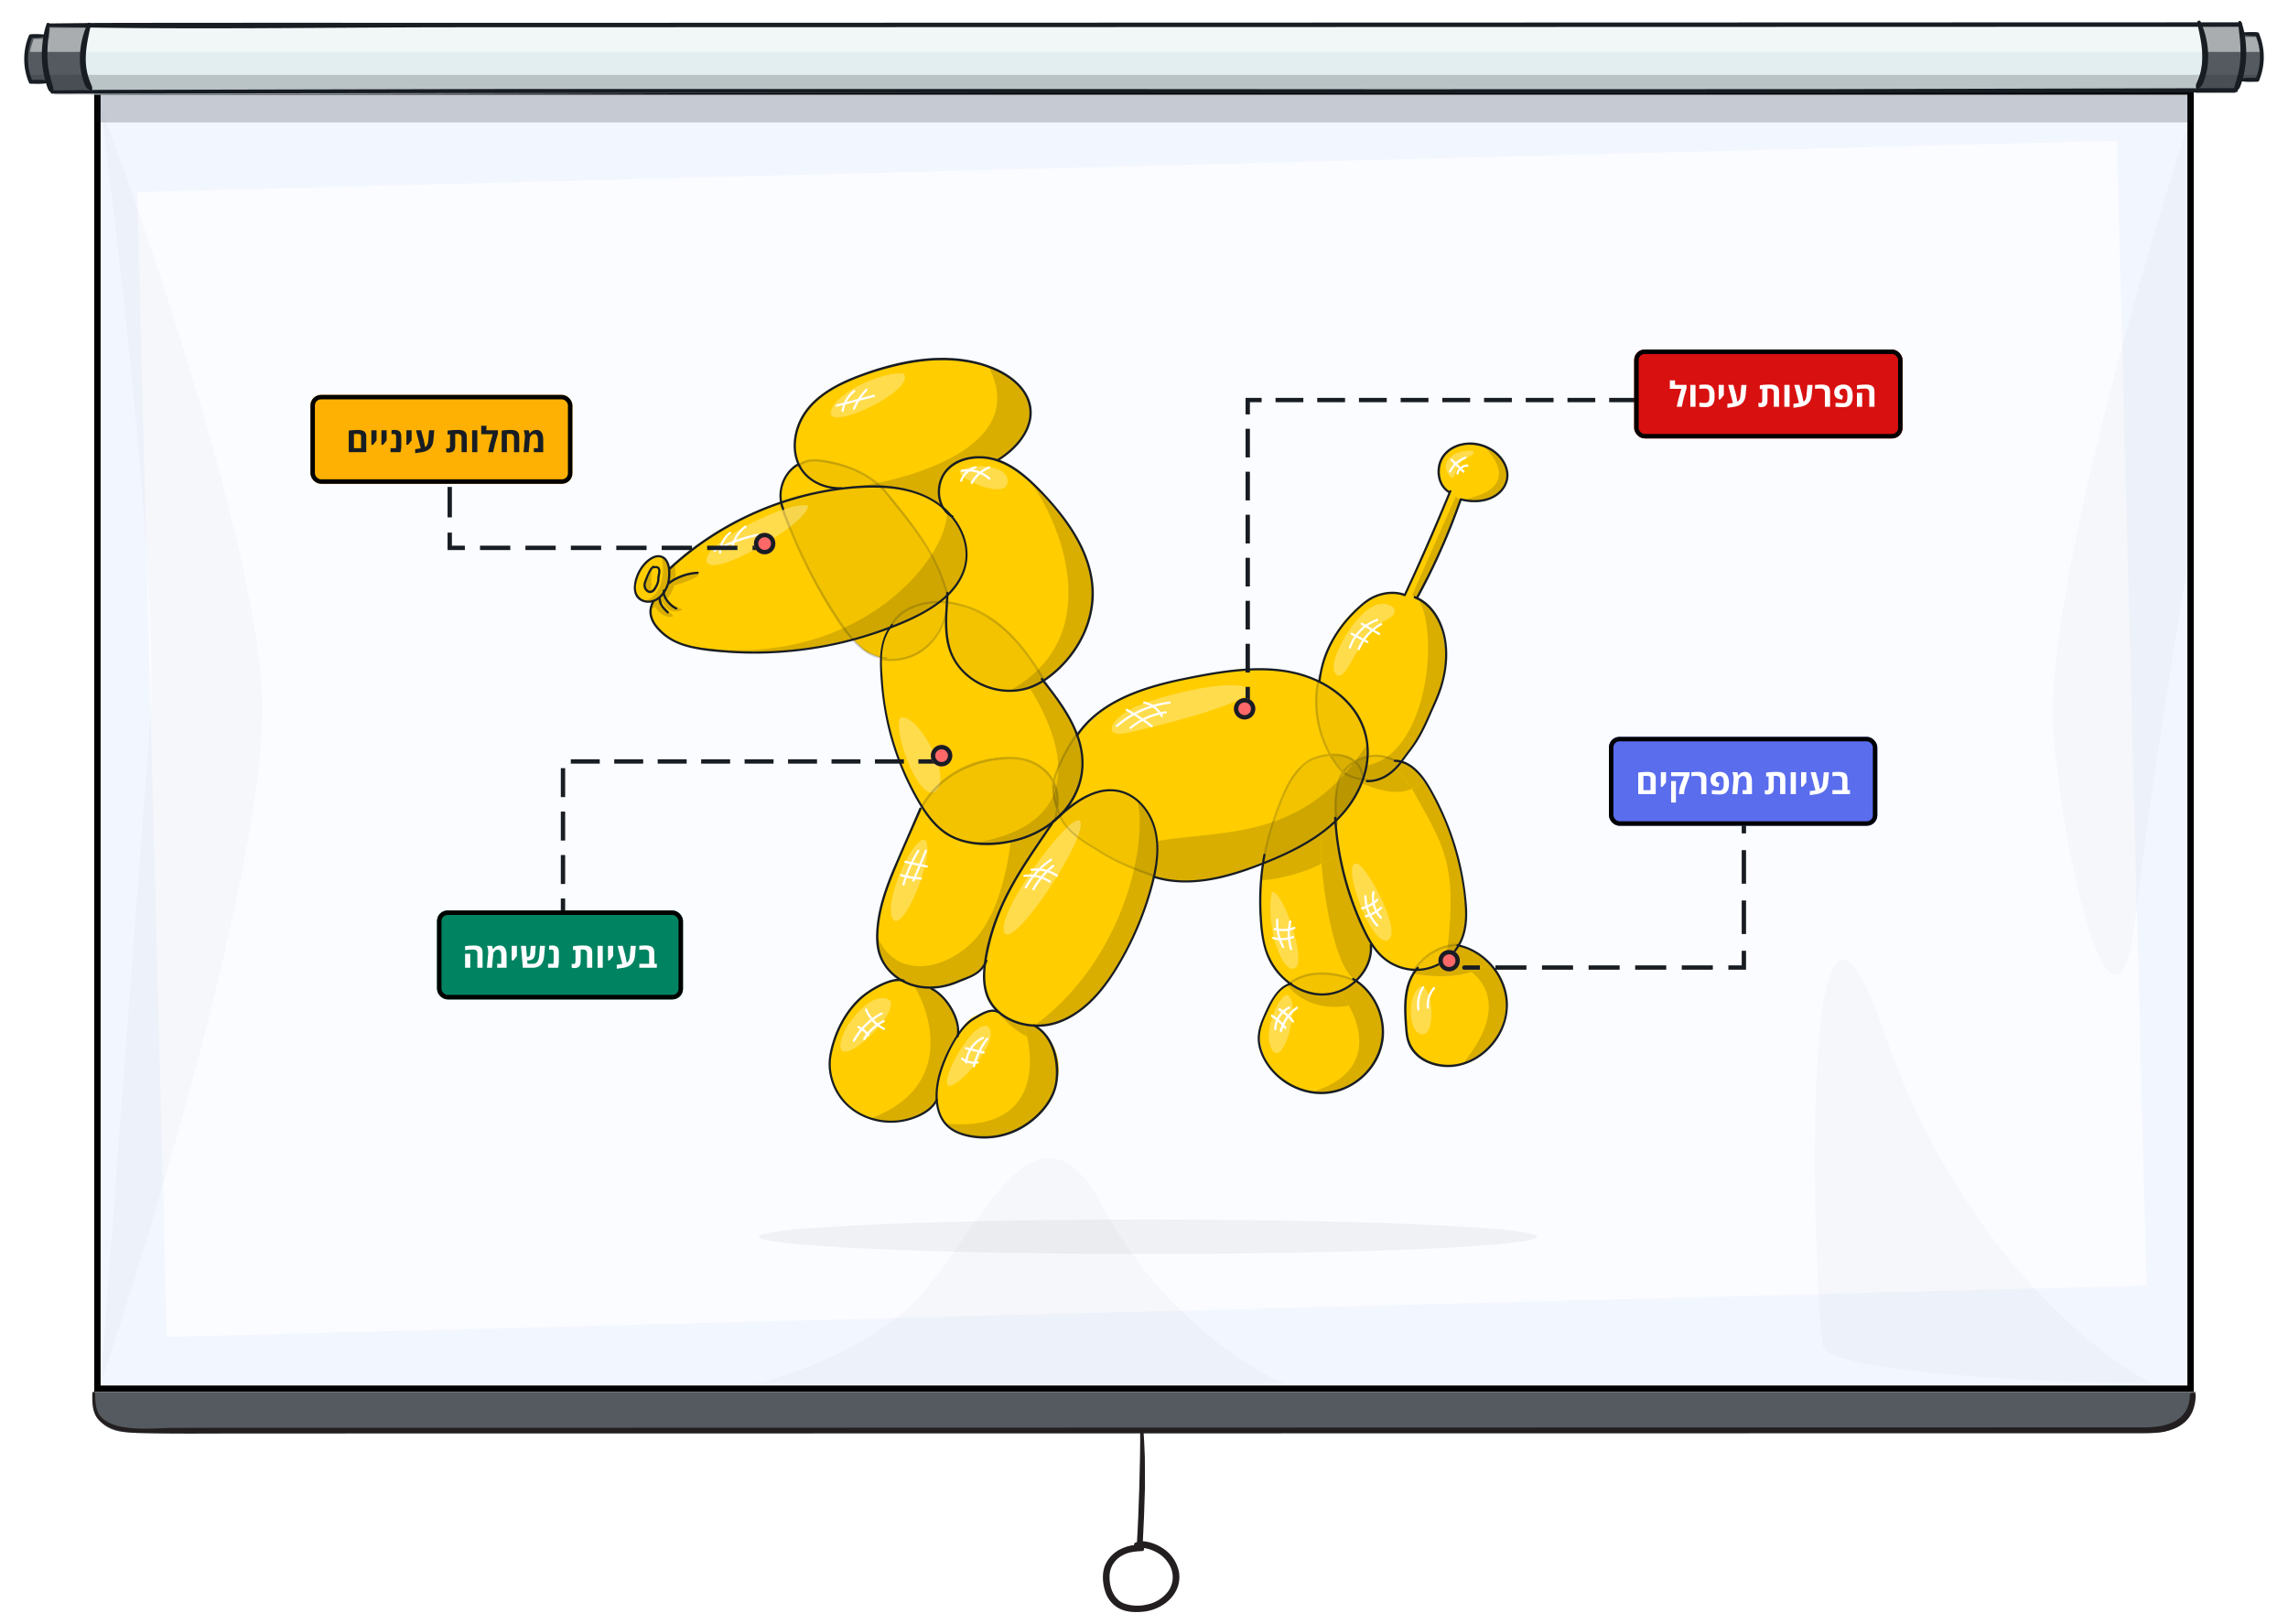 <svg xmlns="http://www.w3.org/2000/svg" xmlns:xlink="http://www.w3.org/1999/xlink" width="714" height="507" fill="none"><style>.K{color-interpolation-filters:sRGB}.L{flood-opacity:0}.M{fill:#fff}.N{fill:#181d23}.O{stroke:#000}.P{fill-rule:evenodd}.Q{stroke:#181d23}.R{stroke-width:1.356}.S{fill:#fe6869}.T{stroke-width:1.394}</style><g filter="url(#A)"><path fill="#555a60" d="M29.075 429.378h656.122s-2.191 12.637-12.109 12.637H40.432c-13.597-.16-11.357-12.637-11.357-12.637z"/><g fill="#231f20"><path d="M28.812 429.781c-.051 3.282-.058 6.661 2.63 8.958 3.423 2.918 8.273 3.391 12.586 3.493 10.583.263 21.185.122 31.769.122l590.477-.077c5.246 0 11.344.25 15.542-3.481 2.425-2.156 3.295-5.163 3.385-8.318.032-1.183-1.811-1.183-1.843 0-.224 8.082-7.301 9.912-14.077 9.963h-28.467l-337.523.089-136.462.039H70.134l-15.312.038c-5.477 0-11.415.691-16.815-.339-2.271-.435-5.004-1.382-6.578-3.199-1.683-1.965-1.683-4.838-1.76-7.275a.42.42 0 0 0-.423-.423.422.422 0 0 0-.422.423l-.013-.013z"/><path d="M356.129 441.196a3.553 3.553 0 0 0-.32 1.919v2.125l-.057 4.581-.218 9.4-.332 9.252-.218 4.581-.122 2.272c-.048.378-.048.76 0 1.139.071.294.301.511.346.793.083.467.774.409.889 0 .083-.275.358-.499.448-.793a5.67 5.67 0 0 0 .122-1.139l.121-2.425.218-4.582.301-9.252-.039-9.246-.198-4.581-.147-2.425a2.975 2.975 0 0 0-.461-1.677.247.247 0 0 0-.196-.064.24.24 0 0 0-.175.109l.038.013z"/><path d="M356.673 477.84c-1.868-1.247-4.684-.428-6.565.416a10.034 10.034 0 0 0-5.234 5.196c-1.056 2.559-.806 5.758.057 8.318a8.96 8.96 0 0 0 3.84 4.927c2.412 1.439 5.33 1.567 8.056 1.279 6.219-.639 12.157-5.662 11.088-12.362a11.37 11.37 0 0 0-1.797-4.292 11.36 11.36 0 0 0-3.367-3.213 13.52 13.52 0 0 0-4.165-1.817 10.527 10.527 0 0 0-2.323-.327 5.06 5.06 0 0 0-2.105.538.635.635 0 0 0-.207.263.63.63 0 0 0-.046.332.64.64 0 0 0 .127.309.65.65 0 0 0 .267.203c.538.096 1.056.294 1.6.358s1.113.128 1.663.237c1.116.233 2.193.623 3.2 1.158a9.91 9.91 0 0 1 4.677 5.049 7.61 7.61 0 0 1 .477 3.649 7.616 7.616 0 0 1-1.29 3.447 10.967 10.967 0 0 1-6.725 4.242 12.842 12.842 0 0 1-7.038-.301c-3.609-1.35-4.946-5.803-4.543-9.483a7.48 7.48 0 0 1 1.326-3.287 7.476 7.476 0 0 1 2.692-2.305c1.92-1.062 3.884-1.184 6.009-1.318a.635.635 0 0 0 .42-.115.64.64 0 0 0 .249-.357.637.637 0 0 0-.343-.744z"/></g><g clip-path="url(#N)"><path fill="#f2f6fe" d="M29.395 22.43h655.21v406.947H29.395z"/><g clip-path="url(#O)"><path d="M42.803 54.836 660.591 38.81l9.27 357.362L52.074 412.2z" class="M" opacity=".7"/><g fill="#000" opacity=".02"><path d="M46.857 220.145c2.688-39.415-9.184-144.393-15.456-191.956 15.904 42.017 48.251 137.569 50.402 183.638S49.097 374.35 31.401 426.818l15.456-206.673zM587.834 316.763c22.58 66.033 65.41 100.884 84.003 110.055-26.881 0-100.131-3.199-102.819-11.517s-9.409-181.079 18.816-98.538zM666.461 280.931c-5.377 46.71-20.833-5.118-25.537-55.667-3.738-40.16 27.123-146.751 43.346-196.057l.335 130.792c-4.256 24.741-13.843 83.565-18.144 120.932zM343.891 371.151c17.741 33.272 45.473 50.975 57.121 55.667H235.023c8.736-1.706 30.375-8.574 47.042-22.395 20.832-17.276 39.649-74.863 61.826-33.272z"/></g></g></g><path stroke-width="2" d="M30.395 23.43h653.21v404.947H30.395z" class="O"/><path fill="#ffcd00" d="M284.598 107.652c-12.455 3.093-23.632 6.681-28.869 10.888s-7.63 9.403-7.671 13.692c-.033 3.432.728 6.407 1.113 7.465-.88.22-3.002 1.468-4.454 4.702s-1.43 6.159-1.237 7.217c-3.643 1.361-12.868 5.246-20.621 9.898s-12.552 9.252-13.981 10.971c-.042-.908-.561-2.92-2.31-3.712-2.186-.99-6.186 1.237-7.96 6.227s.578 6.97 2.516 7.383c1.551.33 2.488.137 2.763 0-.288.646-.882 2.161-.948 3.052-.083 1.113.577 8.042 11.96 11.094s22.889 2.227 30.767 1.608c6.301-.495 16.345-2.653 20.579-3.67 1.045 1.127 3.415 3.522 4.537 4.083s3.079 1.278 3.918 1.567c.082 3.561.619 12.298 2.103 18.765 1.856 8.084 4.991 17.693 8.166 23.096l2.64 4.619-9.032 20.208c-1.279 2.434-5.32 14.889-4.991 19.838s1.155 7.753 2.434 9.444c1.023 1.353 3.753 3.671 4.99 4.661-2.378.041-8.323 1.361-13.074 6.31-5.939 6.186-8.166 12.001-8.949 18.517s4.413 16.332 12.62 18.477c6.566 1.716 12.716.165 14.971-.825.921-.481 2.953-1.658 3.712-2.516s1.635-1.952 1.979-2.392c-.055 1.54.446 5.156 2.887 7.3 3.052 2.681 9.197 5.733 15.961 4.042s16.167-5.857 18.806-17.446c2.112-9.271-3.822-15.355-7.052-17.239 2.007.055 6.821-.297 10.022-2.144 4-2.31 9.073-6.187 12.125-10.682s7.753-12.826 10.64-19.219c2.31-5.114 3.932-11.699 4.454-14.352 2.709.893 9.89 2.342 16.951.99s14.352-4.001 17.115-5.156c-.494 3.355-1.336 11.581-.742 17.652.742 7.589 2.103 12.001 4.867 15.507 2.21 2.805 3.753 4.001 4.248 4.248-1.045.289-3.358 1.345-4.248 3.258-.31.665-.864 1.613-1.504 2.706-1.662 2.842-3.899 6.666-3.899 9.048 0 3.3 1.237 13.156 10.475 16.992s15.219 2.268 22.189-3.217 6.062-13.94 5.691-16.744-2.021-6.31-4.124-9.28c-1.683-2.375-3.286-3.354-3.877-3.547 1.031-1.058 3.25-3.736 3.877-5.98s.811-4.619.825-5.526c.618 1.141 2.664 3.885 5.897 5.733s6.819 2.309 8.208 2.309c-.853.825-2.673 3.275-3.135 6.475-.577 4.001-.371 13.692.371 15.672s2.64 5.197 4.991 6.104l.04.015c2.368.915 7.411 2.861 12.208.975 4.826-1.897 12.662-6.558 13.528-17.776s-8.207-16.208-10.022-16.991l-4.784-2.145c.646-1.388 2.013-4.834 2.31-7.506.371-3.341-1.279-14.641-3.135-21.57s-6.722-18.064-8.743-20.373c-.773-.883-1.43-1.814-2.047-2.687-.998-1.411-1.889-2.672-2.985-3.335a27.823 27.823 0 0 0-3.382-1.732c1.361-1.677 4.24-5.345 4.867-6.599s4.275-8.908 6.021-12.578c1.169-2.929 3.432-9.717 3.135-13.445-.371-4.661-1.691-12.455-4.991-15.384-2.639-2.342-3.711-3.038-3.918-3.093l7.754-16.414 5.568-14.229c1.333.385 4.561.965 6.805.207l.642-.213c2.796-.919 6.665-2.189 7.276-6.469.66-4.619-3.959-9.733-7.918-10.64s-11.012-.742-12.95 4.949c-1.551 4.553.316 7.891 1.443 8.991l1.32.825-14.023 32.086c-1.099-.44-3.967-1.188-6.64-.66-3.34.66-11.3 5.856-15.094 13.115-3.036 5.807-4.702 11.905-5.155 14.229-1.733-.757-5.882-2.368-8.62-2.764-3.423-.495-13.445-1.691-20.332-.206-2.181.47-4.958.969-7.867 1.492-6.276 1.128-13.166 2.367-16.013 3.663-1.342.612-2.779 1.12-4.245 1.639-3.083 1.092-6.295 2.229-9.035 4.465-3.233 2.64-7.451 6.626-9.155 8.29-.523-1.279-1.848-4.281-2.97-6.063s-5.444-7.808-7.465-10.599c1.581-1.168 5.073-3.868 6.393-5.32 1.65-1.815 6.269-8.207 7.795-14.105s1.361-8.826.536-14.187-9.238-20.828-19.343-28.952c-5.924-4.764-8.459-6.185-9.342-6.34 3.326-2.061 9.365-7.169 9.714-13.003.453-7.588-4.62-12.991-12.992-16.043s-20.002-2.433-23.879-1.691zm13.692 193.921c4.818-1.188 7.946-4.152 8.909-5.486 0 1.719.082 5.849.412 8.62s2.475 5.004 3.506 5.774c-1.306 0-4.562.346-7.135 1.732s-4.427 4.482-5.032 5.856c-.055-1.745-.643-5.988-2.557-8.99s-4.866-5.375-6.103-6.187c.659.055 3.183-.132 8-1.319z" class="P"/><g fill="#000"><g opacity=".05"><path d="m287.621 246.578-.012.019c3.43 6.051 9.444 11.259 20.332 11.754 8.71.396 17.432-4.344 20.704-6.764.428 0 1.11-.819 1.331-3.619.091-1.153.104-2.641-.012-4.547-.098-1.621-.43-3.109-1.007-4.443-2.328-5.388-8.639-8.278-19.614-7.352-11.794.995-18.48 10.01-21.722 14.952zm24.134-108.189-.391.236c-.033-.18.069-.292.391-.236z" class="P"/><path d="M328.957 238.978c.577 1.334.909 2.822 1.007 4.443.116 1.906.103 3.394.012 4.547.214.445.457.882.731 1.31l.588-.575c2.065-2.131 5.48-6.787 6.258-12.293.858-6.071-.577-10.833-1.402-12.455-2.561 3.098-6.199 8.981-7.194 15.023z"/><path d="M330.707 249.278c5.411 8.446 21.858 16.386 29.405 19.301 1.444-6.764 2.005-21.264-7.299-25.158-8.823-3.691-17.651 1.67-21.518 5.282a13.83 13.83 0 0 1-.588.575zM295.486 182.63l-.118-.011c-2.636-.248-6.473-.608-11.43 2.073-5.031 2.722-8.413 6.682-9.238 15.425 2.282.88 8.083 1.716 13.032-1.98s7.232-11.877 7.754-15.507z"/><path d="M325.716 207.293c-2.983-5.031-10.186-15.754-15.135-18.394-6.187-3.299-12.455-6.021-15.095-6.269-.907 7.204-3.065 20.016 12.538 26.808 7.011 3.052 15.342-.633 17.692-2.145zM266.245 194.467c1.045 1.127 3.415 3.522 4.537 4.083s3.079 1.278 3.918 1.567c.825-8.743 4.207-12.703 9.238-15.425 4.957-2.681 8.794-2.321 11.43-2.073.079-.381.212-1.374.118-2.298-.118-1.155-9.568-24.416-20.786-33.654l-11.96.908c-4.647.137-15.004 1.138-19.26 4.041 4.303 11.795 14.88 36.879 22.765 42.851z"/><path d="M274.7 146.667c-11.218-9.238-21.075-9.238-25.529-6.97 1.059 1.829 3.704 5.634 5.815 6.228s6.049 1.347 7.754 1.65l11.96-.908zM419.492 235.685c-1.465-1.252-2.841-2.923-4.078-4.975-2.514.4-2.635-1.064-9.482 3.72-4.847 3.388-8.248 17.157-11.754 29.983 6.5-1.946 17.638-9.362 22.395-12.826v-6.434c0-3.299 1.946-7.687 2.919-9.468z"/><use xlink:href="#P"/><use xlink:href="#Q"/><path d="M411.418 207.376c-.757 2.199-1.691 8.413.618 15.672.937 2.943 2.081 5.512 3.378 7.662 3.643-.579 6.014.387 7.486 1.951.905-.48 2.041-.934 3.694-1.596l.042-.016c.137-3.107-.495-10.41-4.124-14.765s-8.909-7.754-11.094-8.908zM424.986 238.307c5.197.671 4.867-.247 7.341-1.32 1.98-.857 4.125-3.216 4.949-4.289-2.172-1.1-7.341-2.969-10.64-1.649 0 3.959-1.1 6.488-1.65 7.258z"/><use xlink:href="#R"/><use xlink:href="#S"/><path d="M455.258 289.901c-2.804-.261-9.37.907-13.197 7.671 3.409-.055 10.821-1.666 13.197-7.671zM423.254 301.036c-4.262-1.91-14.369-4.429-20.703.784 3.368 2.736 12.224 6.409 20.703-.784z"/></g><g opacity=".1"><use xlink:href="#P"/><use xlink:href="#Q"/><use xlink:href="#R"/><use xlink:href="#S"/><path d="m287.621 246.578-.012.019c.047.069.062.081.012-.019zm42.355 1.39c.091-1.153.104-2.641-.012-4.547-.098-1.621-.43-3.109-1.007-4.443-.506 3.071-.329 6.183 1.019 8.99zm-18.221-109.579-.391.236c-.033-.18.069-.292.391-.236z" class="P"/></g></g><g class="M" opacity=".3"><path d="M452.289 143.367c-3.495-4.289 1.65-8.248 7.259-7.753 1.421 1.184-1.484 1.621-3.465 3.464-2.159 2.009-1.902 6.612-3.794 4.289zM419.79 193.517c1.979-3.299 8.908-13.692 15.177-8.908 1.65 3.3-4.289 3.629-7.919 7.919s-7.258 15.012-9.898 13.032.66-8.743 2.64-12.043zM352.813 216.283c7.423-4.124 35.303-10.723 36.788-5.774 1.154 3.795-31.509 11.878-38.108 13.198s-6.104-3.3 1.32-7.424zM423.419 264.454c2.64 0 14.682 21.611 9.568 23.92s-14.847-24.91-9.568-23.92zM396.859 273.362c3.135-1.484 11.218 21.776 7.259 23.756s-9.238-12.868-7.259-23.756zM443.545 302.892c3.795 0 4.619 15.837 0 14.847s-4.124-13.693 0-14.847zM402.468 306.191c3.135 3.134-2.144 22.436-5.609 16.167s3.959-20.126 5.609-16.167zM336.976 251.091c-2.97-2.804-26.23 28.705-23.591 34.809s26.89-30.849 23.591-34.809zM308.436 315.429c-4.289-2.969-14.682 15.672-12.702 18.147s16.991-13.858 12.702-18.147zM277.752 307.181c-5.939-4.289-16.992 10.558-15.342 15.177s17.981-10.888 15.342-15.177zM288.64 257.03c-4.289-.825-13.363 20.951-9.898 24.911s13.527-21.446 9.898-24.911zM280.721 219.088c4.455-2.805 16.332 16.496 11.713 22.27s-13.527-16.332-11.713-22.27zM252.182 152.77c-.165 5.609-30.354 23.261-31.674 17.322s26.395-19.301 31.674-17.322zM299.858 141.882c3.794-2.804 15.507-1.814 14.517 3.795s-17.606-2.568-14.517-3.795zM282.041 111.528c3.794 5.279-23.59 18.147-22.766 12.043s16.662-13.033 22.766-12.043z"/></g><g fill="#000" opacity=".15"><path d="M245.666 198.137c-7.878.619-19.384 1.444-30.767-1.608 51.223 8.454 80.669-26.436 80.669-41.943 4.207 2.969 6.599 9.815 5.939 16.167-.631 6.081-7.313 10.952-13.129 15.193l-.769.561c-4.784 3.497-16.236 6.764-21.364 7.96-4.234 1.017-14.278 3.175-20.579 3.67zm65.698-59.512.391-.236c-.322-.056-.424.056-.391.236z" class="P"/><path d="M325.716 207.293c1.581-1.168 5.073-3.868 6.393-5.32 1.65-1.815 6.269-8.207 7.795-14.105s1.361-8.826.536-14.187-9.238-20.828-19.343-28.952c8.95 11.424 25.447 48.459-6.31 65.946 3.214 0 5.324-.278 6.779-.688 2.653-.749 3.13-1.939 4.15-2.694zM321.469 125.386c.453-7.588-4.62-12.991-12.992-16.043 13.297 25.174-25.281 35.922-46.232 38.149 4.344-.44 14.336-1.056 19.549 0s10.53 4.124 12.537 5.527c-.605-1.458-1.699-4.95-1.237-7.259.577-2.887 2.474-4.949 7.011-7.371 3.629-1.937 9.018-.65 11.259.236-.033-.18.069-.292.391-.236 3.326-2.061 9.365-7.169 9.714-13.003z"/><path d="M336.151 223.955c-.523-1.279-1.848-4.281-2.97-6.063s-5.444-7.808-7.465-10.599c-1.02.755-1.497 1.945-4.15 2.694 14.585 23.949 12.275 43.497-18.244 48.116 3.764.61 7.949.378 12.073-.614 5.366-1.29 10.63-3.867 14.734-7.551 5.723-5.138 6.929-12.043 7.754-16.002.66-3.168-.88-7.974-1.732-9.981z"/><path d="M273.586 286.643c.33 4.949 1.155 7.753 2.434 9.444 1.023 1.353 3.753 3.671 4.99 4.661 1.101.696 2.569 1.182 4.049 1.513 2.025.453 4.071.615 5.231.631.659.055 3.183-.132 8-1.319s7.946-4.152 8.909-5.486c.55-2.818 2.557-10.698 6.186-19.672s12.675-21.391 16.744-26.477c-4.104 3.684-9.368 6.261-14.734 7.551-.773 7.131-3.553 21.784-10.588 29.979-8.797 10.247-25.556 13.987-31.221-.825zM322.871 314.976c2.007.055 6.821-.297 10.022-2.144 4-2.31 9.073-6.187 12.125-10.682s7.753-12.826 10.64-19.219c2.31-5.114 3.932-11.699 4.454-14.352.801-2.499 1.503-6.701.996-11.169-.502-4.43-2.192-9.121-6.151-12.669 3.217 12.748-3.712 49.326-32.086 70.235z"/><path d="M295.156 345.619c3.052 2.681 9.197 5.733 15.961 4.042s16.167-5.857 18.806-17.446c1.052-4.616.108-8.443-1.503-11.354-1.624-2.935-3.927-4.939-5.549-5.885-1.103.104-2.279-.037-3.454-.33a36.108 36.108 0 0 1 1.084 3.802c2.721 11.924.64 29.601-25.345 27.171zM271.607 344.052c6.566 1.716 12.716.165 14.971-.825.921-.481 2.953-1.658 3.712-2.516s1.635-1.952 1.979-2.392c0-.728.297-3.654 1.485-9.527s3.959-9.595 5.196-10.723c-.055-1.745-.643-5.988-2.557-8.99s-4.866-5.375-6.103-6.187a27.612 27.612 0 0 1-5.231-.631c6.143 9.971 12.052 32.289-13.452 41.791zM425.564 330.607c6.97-5.485 6.062-13.94 5.691-16.744-.296-2.238-1.407-4.923-2.912-7.425a29.536 29.536 0 0 0-1.212-1.855c-1.683-2.375-3.286-3.354-3.877-3.547-.837.892-2.755 2.373-5.353 3.274a31.513 31.513 0 0 1 3.015 4.468c4.749 8.517 6.703 21.288-11.229 26.921 5.94.947 10.628-.961 15.877-5.092zM456.536 326.813c4.826-1.897 12.662-6.558 13.528-17.776.511-6.624-2.444-11.077-5.323-13.774-1.548 1.36-3.453 2.331-5.525 3.006 6.002 4.863 9.219 13.957-2.68 28.544z"/><path d="m460.042 292.046-4.784-2.145c-.674 1.182-2.036 2.911-4.004 4.428 2.553.656 5.493 1.94 7.962 3.94 2.072-.675 3.977-1.646 5.525-3.006-1.996-1.87-3.956-2.897-4.699-3.217z"/><path d="M442.061 297.572a8.631 8.631 0 0 0-1.004 1.211c3.978.845 11.841 1.546 18.159-.514-2.469-2-5.409-3.284-7.962-3.94-2.289 1.765-5.397 3.243-9.193 3.243zM413.438 305.078c-4.817 0-9.265-2.172-10.887-3.258-.259.072-.596.19-.969.357 2.279 3.396 8.903 8.479 19.334 6.601a31.513 31.513 0 0 0-3.015-4.468c-1.328.46-2.833.768-4.463.768zM319.417 314.646c-3.361-.839-6.711-2.932-8.3-4.165 1.455 2.066 4.807 5.586 9.384 7.967a36.108 36.108 0 0 0-1.084-3.802zM360.112 268.579c2.709.893 9.89 2.342 16.951.99s14.352-4.001 17.115-5.156c3.808-1.481 11.727-5.133 18.191-9.701 1.635-1.155 3.176-2.368 4.534-3.62 4.229-3.897 6.812-7.628 8.272-11.548a24.96 24.96 0 0 0 .447-1.319c.435-1.42.734-2.869.921-4.363.271-2.172.305-4.44.175-6.855-19.383 30.403-44.152 26.813-65.61 30.403.507 4.468-.195 8.67-.996 11.169zM455.258 289.901c.646-1.388 2.013-4.834 2.31-7.506.371-3.341-1.279-14.641-3.135-21.57s-6.722-18.064-8.743-20.373a25.314 25.314 0 0 1-1.474-1.882c-.724.544-2.729 2.184-3.558 2.542 9.486 17.486 14.715 22.711 10.596 53.217 1.968-1.517 3.33-3.246 4.004-4.428z"/><path d="M440.658 234.43a27.823 27.823 0 0 0-3.382-1.732 20.69 20.69 0 0 1-2.107 2.43c1.968.677 3.13 3.397 5.489 5.984.829-.358 2.834-1.998 3.558-2.542l-.573-.805c-.998-1.411-1.889-2.672-2.985-3.335z"/><path d="M430.595 238.225c-2.771.858-4.47.357-4.973 0l-.447 1.319c3.487 1.255 9.862 3.995 15.483 1.568-2.359-2.587-3.521-5.307-5.489-5.984-1.301 1.291-2.949 2.594-4.574 3.097zM394.178 264.413l-.742 5.156c4.687.229 15.136-2.764 18.933-5.156-.357-4.186.082-6.587 0-9.701-6.464 4.568-14.383 8.22-18.191 9.701z"/><path d="M417.901 260.825c-.99-4.99-.998-5.938-.998-9.733-1.358 1.252-2.899 2.465-4.534 3.62.082 3.114-.357 5.515 0 9.701 2.393-.327 4.428-2.912 5.532-3.588z"/><path d="M423.254 301.036c1.031-1.058 3.25-3.736 3.877-5.98s.811-4.619.825-5.526c-2.973-5.719-9.6-22.337-10.055-28.705-1.104.676-3.139 3.261-5.532 3.588 1.207 14.156 4.825 33.289 10.885 36.623zM437.276 232.698l4.867-6.599c.627-1.253 4.275-8.908 6.021-12.578 1.169-2.929 3.432-9.717 3.135-13.445-.371-4.661-1.691-12.455-4.991-15.384-2.639-2.342-3.711-3.038-3.918-3.093 6.847 9.692 3.544 48.497-15.847 52.263a25.744 25.744 0 0 1-.921 4.363c.503.357 2.202.858 4.973 0 1.625-.503 3.273-1.806 4.574-3.097a20.69 20.69 0 0 0 2.107-2.43zM455.712 150.956c1.333.385 4.561.965 6.805.207l.642-.213c2.796-.919 6.665-2.189 7.276-6.469.66-4.619-3.959-9.733-7.918-10.64 5.169 4.468 11.044 14.146-6.805 17.115zM442.39 181.599l7.754-16.414 5.568-14.229-1.444-1.072-13.61 30.808 1.732.907zM204.671 171.742c-2.145.083-4.784 6.104-2.392 7.259s-.578-5.939 2.392-7.259z"/><path d="M208.878 172.485c-.042-.908-.561-2.92-2.31-3.712 1.518 9.832-2.997 13.17-5.444 13.61 1.551.33 2.488.137 2.763 0a4.737 4.737 0 0 0 1.507-.848 6.14 6.14 0 0 0 .798-.798 8.738 8.738 0 0 0 1.109-1.736 10.88 10.88 0 0 0 .244-.525 14.04 14.04 0 0 0 .487-1.296c.557-1.728.798-3.499.846-4.695z"/><path d="M208.878 172.485a18.562 18.562 0 0 1-.846 4.695l-.487 1.296-.244.525a8.738 8.738 0 0 1-1.109 1.736 6.14 6.14 0 0 1-.798.798c-.448.369-.948.66-1.507.848-.229.514-.653 1.578-.849 2.441a8.037 8.037 0 0 0 1.498-.457 9.64 9.64 0 0 0 1.3-.653 9.868 9.868 0 0 0 2.235-1.831c.968-1.065 1.797-2.449 2.286-4.209a12.57 12.57 0 0 0 .405-2.238c.129-1.378.069-2.934-.238-4.687l-1.646 1.736z"/><path d="M210.762 175.436a12.57 12.57 0 0 1-.405 2.238c4.25-1.286 9.155-3.125 7.181-3.952-1.663-.697-4.473.428-6.776 1.714zM208.878 182.795a6.468 6.468 0 0 1-.807-.912 9.868 9.868 0 0 1-1.203 1.12c1.512 3.304 4.457 2.862 5.639 2.432 1.402-.511-1.485-.611-3.629-2.64zM205.836 183.714a9.64 9.64 0 0 1-1.3.653c1.261 2.416 3.801 3.314 5.084 3.047 1.588-.329-2.075-1.979-3.428-3.299a3.573 3.573 0 0 1-.356-.401z"/></g><g class="N"><path d="M209.258 172.647c5.455-5.069 11.5-9.444 17.997-13.124a96.298 96.298 0 0 1 20.359-8.611c7.157-2.118 14.592-3.438 22.061-3.75 7.505-.313 15.6.486 22.062 4.687 5.558 3.646 9.901 10.035 9.554 16.875-.313 6.736-5.246 11.944-10.631 15.451-2.849 1.875-5.941 3.368-9.068 4.687-3.752 1.597-7.609 2.986-11.5 4.201a115.943 115.943 0 0 1-23.798 4.688c-8.026.729-16.156.659-24.181-.278-3.752-.417-7.609-.972-11.048-2.569a17.134 17.134 0 0 1-4.551-3.125c-1.251-1.216-2.432-2.639-2.919-4.34-.486-1.667-.208-3.334.66-4.792.244-.382-.382-.729-.59-.347-.869 1.493-1.251 3.159-.869 4.861.348 1.632 1.32 3.09 2.432 4.305 2.571 2.847 5.941 4.549 9.624 5.486 3.821.972 7.852 1.354 11.777 1.632 4.17.313 8.339.417 12.508.278 8.303-.278 16.607-1.389 24.667-3.368a124.97 124.97 0 0 0 11.951-3.611c3.648-1.32 7.261-2.778 10.736-4.549 5.802-2.951 11.673-7.117 14.244-13.333 1.285-3.09 1.529-6.492.764-9.756-.764-3.334-2.501-6.354-4.759-8.924-5.073-5.729-12.577-8.194-20.047-8.784-3.995-.313-7.99-.139-11.951.278a94.571 94.571 0 0 0-11.222 1.84 97.932 97.932 0 0 0-21.471 7.534 97.17 97.17 0 0 0-19.143 12.292 104.204 104.204 0 0 0-4.169 3.645c-.313.348.174.834.521.521z"/><path d="M207.973 177.508c-1.008 2.743-3.474 5.556-6.74 4.722-1.355-.347-2.363-1.423-2.675-2.777s0-2.813.451-4.132c.73-2.118 1.981-4.063 3.787-5.417.903-.694 2.05-1.25 3.231-1.007 1.008.243 1.668 1.007 2.015 1.91.452 1.146.521 2.396.452 3.611-.035 1.042-.174 2.118-.521 3.09-.139.417.521.59.66.174.347-.972.521-2.049.556-3.09.069-1.216 0-2.5-.382-3.681-.348-1.041-.973-2.014-2.015-2.465-1.216-.556-2.571-.243-3.683.417-2.154 1.284-3.718 3.506-4.586 5.798-1.042 2.674-1.39 6.597 1.806 7.986 1.599.694 3.509.451 4.969-.486 1.633-1.042 2.675-2.708 3.335-4.479.139-.417-.521-.59-.66-.174z"/><path d="M203.769 171.501c-.591.348-1.008.973-1.32 1.563-.382.694-.695 1.458-1.008 2.222-.243.625-.556 1.285-.625 1.979-.104.799.208 1.632.799 2.188.556.52 1.32.729 2.015.382.834-.417 1.32-1.459 1.702-2.257.209-.486.383-.973.452-1.493.035-.278 0-.521.035-.799l.243-1.562c.069-.521.069-1.146-.243-1.632-.417-.591-1.147-.591-1.772-.452-.452.104-.243.764.174.66.347-.069.833-.139 1.042.208.174.313.139.764.104 1.111-.035.417-.139.834-.208 1.25-.07.487-.035 1.007-.139 1.459-.174.798-.66 1.701-1.182 2.361-.451.555-1.077.798-1.667.312-.487-.416-.765-1.146-.66-1.771.104-.52.347-1.076.521-1.597a15.79 15.79 0 0 1 .903-2.083c.278-.521.626-1.181 1.147-1.493.417-.174.069-.764-.313-.556zM208.807 177.3a16.193 16.193 0 0 1 8.894-3.264c.451-.035.451-.729 0-.694-3.336.173-6.567 1.319-9.242 3.333-.347.312 0 .903.348.625zM206.861 179.105c-.313 1.216.347 2.5 1.042 3.473.765 1.041 1.772 2.013 2.953 2.534.417.174.765-.416.348-.59-1.042-.486-1.946-1.319-2.641-2.222-.625-.799-1.285-1.945-1.042-2.986.104-.452-.556-.625-.66-.209zM205.471 181.64c.07.868.244 1.701.73 2.431.521.833 1.251 1.527 1.946 2.222.312.312.799-.174.486-.486-.625-.66-1.32-1.285-1.807-2.049-.417-.66-.556-1.389-.66-2.153-.035-.173-.139-.347-.347-.347-.174.035-.348.174-.348.382zM297.4 155.842c-4.03-2.083-4.899-7.465-3.266-11.388 2.015-4.896 7.713-6.771 12.611-6.424 5.976.417 11.049 4.063 15.252 8.021 4.378 4.132 8.408 8.75 11.743 13.784 3.231 4.896 5.768 10.347 6.601 16.18.834 5.764-.173 11.632-2.64 16.909-2.502 5.278-6.393 9.965-11.152 13.368-2.363 1.701-5.003 2.986-7.852 3.542a19.356 19.356 0 0 1-7.609-.07c-5.142-1.041-9.901-4.097-12.681-8.611-3.127-5.104-2.953-11.18-2.64-16.944l.208-4.201c0-.451-.695-.451-.695 0-.173 5.903-1.111 12.083.834 17.812 1.807 5.382 6.08 9.514 11.326 11.597 4.968 1.944 10.631 1.979 15.53-.208 2.919-1.32 5.524-3.334 7.817-5.521 2.154-2.083 4.065-4.41 5.628-6.944 3.162-5.07 5.003-10.972 4.934-16.944-.104-6.111-2.119-11.979-5.142-17.257-3.092-5.416-7.122-10.242-11.43-14.721-4.239-4.341-9.137-8.716-15.217-10.104-5.073-1.146-11.292-.209-14.696 4.097-2.745 3.472-3.058 8.993-.278 12.534a7.04 7.04 0 0 0 2.466 2.049c.382.243.73-.348.348-.556z"/><path d="M262.518 146.954c-4.203.104-8.581-1.424-11.36-4.723-2.571-3.055-3.231-7.222-2.537-11.076.73-4.131 2.849-7.777 5.872-10.624 3.161-3.021 7.087-5.139 11.117-6.84 4.274-1.806 8.721-3.23 13.237-4.341 4.621-1.145 9.311-1.909 14.071-2.013 4.69-.105 9.415.416 13.897 1.805 4.03 1.285 7.991 3.229 10.909 6.319 1.39 1.459 2.501 3.195 3.057 5.104.591 1.945.626 4.028.105 6.007-1.043 4.028-3.961 7.396-7.192 9.896a24.197 24.197 0 0 1-2.571 1.77c-.382.244-.035.834.347.591 3.683-2.257 7.088-5.382 9.033-9.271.904-1.84 1.494-3.889 1.46-5.937 0-2.083-.591-4.097-1.633-5.868-2.12-3.646-5.802-6.215-9.589-7.917-4.412-1.944-9.172-2.951-14.001-3.194-9.832-.521-19.699 1.91-28.837 5.347-8.129 3.056-16.711 7.847-19.421 16.701-1.181 3.819-1.181 8.125.661 11.736 1.98 3.854 5.975 6.284 10.179 6.979 1.042.174 2.119.243 3.162.208.486.035.486-.659.034-.659z"/><path d="M248.587 139.732c-3.614 2.222-5.629 6.562-5.316 10.763a11.82 11.82 0 0 0 .834 3.437c.174.417.764.07.591-.347-1.981-4.652-.105-10.59 4.203-13.229.417-.277.07-.868-.312-.624zM278.152 189.765c-3.231 3.923-3.682 8.958-3.509 13.854.209 5.416.834 10.833 1.946 16.145a86.142 86.142 0 0 0 5.003 15.798c1.077 2.57 2.328 5.104 3.648 7.569 1.251 2.257 2.571 4.514 4.1 6.563 1.493 1.979 3.196 3.784 5.211 5.243 2.119 1.527 4.586 2.534 7.122 3.09 5.107 1.146 10.666.729 15.704-.625 4.968-1.32 9.658-3.75 13.341-7.361 3.439-3.368 6.01-7.708 6.983-12.465 1.042-4.965.208-10.034-1.737-14.652-2.015-4.861-5.073-9.201-8.269-13.368a95.81 95.81 0 0 0-2.328-2.951c-.278-.348-.764.139-.486.486 3.196 3.993 6.323 8.055 8.755 12.569 2.363 4.375 3.995 9.201 3.822 14.201-.174 4.791-2.05 9.375-4.968 13.125-3.092 3.958-7.296 6.84-11.952 8.645-4.76 1.84-10.04 2.604-15.147 2.222-2.606-.208-5.212-.764-7.574-1.84-2.293-1.042-4.274-2.569-5.976-4.41-1.702-1.805-3.092-3.819-4.378-5.937a84.087 84.087 0 0 1-3.752-6.979 84.455 84.455 0 0 1-5.559-15.173 85.313 85.313 0 0 1-2.64-15.937c-.347-4.722-.834-9.896 1.181-14.375a13.932 13.932 0 0 1 1.876-3.055c.348-.209-.139-.729-.417-.382z"/><path d="M328.807 251.742c2.432-2.291 4.933-4.513 7.713-6.354 2.64-1.736 5.628-3.159 8.824-3.437 2.988-.278 5.906.521 8.373 2.257 2.397 1.701 4.204 4.132 5.385 6.77 2.988 6.667 1.633 14.34-.243 21.111a97.012 97.012 0 0 1-8.025 20.034c-3.058 5.694-6.636 11.285-11.396 15.694-4.273 3.924-9.624 6.84-15.53 6.875-5.003.035-10.353-1.806-13.549-5.798-4.274-5.313-2.953-12.813-1.529-18.924 1.424-6.18 3.822-12.048 6.81-17.603 3.022-5.625 6.635-10.903 10.214-16.18l2.779-4.097c.243-.382-.347-.73-.59-.348-3.787 5.59-7.679 11.076-11.118 16.91-3.266 5.52-6.01 11.353-7.852 17.534-.973 3.298-1.737 6.666-2.119 10.104-.417 3.507-.313 7.152 1.181 10.416 2.224 4.792 7.192 7.639 12.229 8.437 2.641.417 5.386.348 7.991-.277 2.919-.695 5.698-2.084 8.165-3.82 5.246-3.68 9.206-8.923 12.472-14.374a98.338 98.338 0 0 0 9.242-20.208c2.293-7.083 4.343-14.965 2.571-22.395-1.321-5.59-5.385-11.042-11.187-12.465-6.601-1.632-12.82 2.257-17.684 6.319a84.095 84.095 0 0 0-3.718 3.333c-.208.313.278.799.591.486z"/><path d="m286.908 247.124-8.061 18.611c-2.466 5.868-4.69 11.979-5.281 18.368-.312 3.09-.312 6.319.8 9.27.903 2.361 2.432 4.479 4.342 6.111 4.413 3.75 10.388 4.757 15.982 3.542a23.507 23.507 0 0 0 4.343-1.389c1.077-.452 2.188-.834 3.265-1.32 1.981-.833 3.753-1.909 4.934-3.715.347-.521.625-1.076.903-1.666.174-.417-.417-.764-.59-.348a9.362 9.362 0 0 1-1.877 2.882c-.729.695-1.563 1.25-2.466 1.702-.938.486-1.946.833-2.919 1.215-1.25.486-2.466 1.041-3.752 1.423-5.385 1.702-11.5 1.32-16.224-1.979-2.05-1.423-3.753-3.368-4.83-5.625-1.285-2.708-1.494-5.729-1.32-8.68.348-6.215 2.363-12.187 4.69-17.881 2.432-6.007 5.107-11.91 7.713-17.847l1.008-2.292c.104-.416-.487-.764-.66-.382zM311.609 310.456c-1.494-.799-3.196-.347-4.69.312-.868.382-1.667.869-2.467 1.355s-1.563.937-2.258 1.527c-1.494 1.25-2.675 2.813-3.717 4.445a47.678 47.678 0 0 0-3.162 5.694c-1.563 3.403-2.849 7.048-3.231 10.798-.347 3.195-.069 6.597 1.459 9.444a10.017 10.017 0 0 0 3.162 3.542c1.668 1.146 3.648 1.806 5.593 2.222 3.857.799 7.922.625 11.709-.521 3.648-1.076 6.983-3.09 9.762-5.694 2.641-2.465 4.864-5.555 5.837-9.062.903-3.229.799-6.91.035-10.174-.73-3.159-2.259-6.18-4.795-8.298a13.774 13.774 0 0 0-2.015-1.389c-.382-.208-.729.382-.347.591 5.767 3.263 7.469 10.346 6.914 16.527-.313 3.507-2.016 6.736-4.274 9.34-2.293 2.673-5.211 4.896-8.407 6.354-3.44 1.597-7.296 2.291-11.118 2.048-3.613-.243-7.678-1.18-10.18-3.958-2.084-2.291-2.779-5.451-2.814-8.472-.034-3.402.799-6.701 1.981-9.861 1.389-3.715 3.265-7.43 5.697-10.59 1.147-1.493 2.467-2.708 4.065-3.645 1.459-.868 2.953-1.841 4.656-2.188.764-.139 1.528-.104 2.223.278.417.174.765-.417.382-.625z"/><path d="M282.113 300.665c-2.119-.66-4.516.138-6.497.972-2.327 1.007-4.516 2.361-6.497 3.923-2.154 1.736-3.995 3.958-5.489 6.285-1.667 2.604-2.953 5.451-3.856 8.402-.869 2.882-1.459 5.799-1.077 8.785a18.204 18.204 0 0 0 3.022 8.055c3.37 4.965 9.103 7.882 15.044 8.229a21.06 21.06 0 0 0 8.303-1.18c2.467-.868 4.968-2.188 6.601-4.271.382-.486.695-1.007.973-1.528.174-.416-.417-.764-.591-.347-1.077 2.292-3.3 3.819-5.558 4.861a20.258 20.258 0 0 1-7.678 1.84c-5.768.208-11.639-2.048-15.391-6.458a17.588 17.588 0 0 1-3.752-7.5 16.393 16.393 0 0 1-.417-4.097c.034-1.458.312-2.847.66-4.271 1.424-5.729 4.238-11.18 8.546-15.277 1.633-1.562 3.579-2.847 5.559-3.889s4.273-2.083 6.566-2.048c.452 0 .904.069 1.321.208.451.104.625-.556.208-.694zM299.172 318.477c.451-2.292-.07-4.688-.973-6.806-.973-2.291-2.397-4.444-4.204-6.18-.938-.903-1.946-1.667-3.092-2.257-.382-.208-.764.382-.347.59 2.015 1.042 3.647 2.674 4.968 4.479 1.355 1.91 2.432 4.063 2.918 6.389.243 1.18.313 2.396.07 3.611-.105.417.555.625.66.174zM336.45 224.59c3.162-4.687 7.678-8.229 12.646-10.798 5.108-2.639 10.632-4.34 16.19-5.694 2.884-.695 5.768-1.25 8.686-1.806 3.683-.694 7.4-1.319 11.152-1.701 7.018-.764 14.314-.764 21.124 1.319 5.385 1.632 10.492 4.583 14.314 8.785 3.926 4.305 6.114 9.895 5.906 15.728-.209 6.181-2.849 12.153-6.671 16.944-4.03 5.07-9.415 8.854-15.078 11.875-2.918 1.563-5.941 2.917-8.998 4.167-3.196 1.319-6.462 2.534-9.763 3.541-6.67 2.084-13.793 3.403-20.776 2.431a35.368 35.368 0 0 1-4.968-1.111c-.417-.139-.625.52-.174.659 6.845 2.118 14.106 1.667 21.02.07 3.543-.834 7.017-1.945 10.422-3.229a130.73 130.73 0 0 0 9.415-3.889c6.011-2.778 11.848-6.215 16.573-10.903 4.447-4.409 7.817-9.999 9.137-16.145 1.251-5.903.347-12.048-2.884-17.152-3.057-4.861-7.817-8.507-12.993-10.833-6.185-2.778-13.029-3.611-19.769-3.368-7.226.243-14.453 1.562-21.505 3.02-5.802 1.181-11.57 2.674-17.024 4.966-5.246 2.222-10.215 5.277-14.071 9.513a28.34 28.34 0 0 0-2.536 3.264c-.243.382.382.729.625.347z"/><path d="M412.119 207.403c.591-5.382 2.571-10.52 5.594-15.034 1.494-2.257 3.265-4.34 5.176-6.25 1.946-1.91 3.996-3.784 6.567-4.826 2.779-1.111 5.975-1.424 8.824-.313.139.035.348-.034.382-.173a713.85 713.85 0 0 0 11.222-25.277l3.023-7.222c.173-.417-.487-.591-.66-.174a845.316 845.316 0 0 1-10.84 25.138l-3.3 7.188c.138-.07.277-.105.382-.174-2.571-.972-5.455-.868-8.061-.069-1.355.416-2.64 1.006-3.786 1.805-1.147.764-2.189 1.736-3.232 2.674-4.064 3.819-7.469 8.367-9.623 13.541-1.216 2.916-1.981 6.007-2.328 9.166-.104.452.591.417.66 0z"/><path d="M452.386 148.203c-2.745-1.666-3.579-5.242-2.814-8.228.903-3.473 3.96-5.625 7.4-6.146 3.752-.556 7.747.729 10.422 3.472 1.321 1.354 2.328 3.09 2.606 5 .278 1.875-.313 3.784-1.529 5.243-2.918 3.541-8.234 3.993-12.437 2.916-.417-.104-.626.556-.174.66 4.065 1.042 9.068.729 12.264-2.222 1.459-1.354 2.467-3.194 2.606-5.208s-.626-4.028-1.772-5.625c-2.432-3.368-6.566-5.208-10.701-5.069-3.752.138-7.504 2.048-8.998 5.624-1.425 3.473-.625 8.09 2.745 10.139.416.278.764-.347.382-.556z"/><path d="M455.512 150.669a202.202 202.202 0 0 1-10.214 24.166l-3.405 6.527c-.208.382.383.729.591.348 4.204-7.674 7.887-15.625 11.083-23.785a241.94 241.94 0 0 0 2.605-7.048c.174-.451-.521-.625-.66-.208z"/><path d="M441.407 181.675c4.412 1.736 7.261 6.007 8.581 10.416 1.564 5.313 1.112 11.111-.382 16.354-.799 2.743-1.945 5.278-3.092 7.882-.973 2.222-1.945 4.444-3.057 6.597-1.147 2.222-2.467 4.34-3.995 6.284-.8 1.042-1.529 2.083-2.328 3.125-2.189 2.917-5.107 5.382-8.825 5.937a13.48 13.48 0 0 1-1.702.105c-.452 0-.452.694 0 .694 2.154 0 4.238-.555 6.08-1.667 1.563-.937 2.918-2.187 4.099-3.576.869-1.041 1.633-2.187 2.467-3.298.66-.868 1.32-1.702 1.946-2.604a38.941 38.941 0 0 0 2.049-3.23c1.216-2.152 2.224-4.409 3.197-6.631 1.146-2.604 2.397-5.174 3.3-7.882 1.807-5.451 2.536-11.423 1.216-17.083-1.077-4.548-3.613-9.097-7.817-11.423a15.64 15.64 0 0 0-1.563-.729c-.417-.105-.591.555-.174.729z"/><path d="M435.327 232.715c4.03.104 7.088 3.229 9.207 6.354 1.251 1.84 2.293 3.785 3.3 5.729a109.951 109.951 0 0 1 3.023 6.493c1.807 4.375 3.231 8.889 4.308 13.507s1.841 9.409 2.015 14.166c.174 4.514-.591 9.097-3.544 12.673-2.536 3.125-6.288 5.208-10.318 5.59-4.204.382-8.547-1.041-11.674-3.889-3.335-3.055-5.315-7.395-7.087-11.492a94.026 94.026 0 0 1-7.261-28.159l-.278-3.507c-.035-.452-.73-.452-.695 0 .591 10.034 2.779 19.999 6.497 29.339.903 2.292 1.876 4.549 2.988 6.736 1.007 2.049 2.154 3.993 3.613 5.764 2.814 3.403 6.844 5.555 11.256 5.903 4.135.312 8.234-1.042 11.396-3.716a15.692 15.692 0 0 0 3.752-4.652c1.112-2.084 1.668-4.375 1.911-6.701.243-2.466.104-4.966-.174-7.431a83.017 83.017 0 0 0-1.042-7.187 84.34 84.34 0 0 0-3.961-14.271c-1.702-4.548-3.752-8.958-6.184-13.159-1.945-3.368-4.586-6.944-8.373-8.298a8.14 8.14 0 0 0-2.744-.486c-.383 0-.383.694.069.694z"/><path d="M394.262 261.638a79.794 79.794 0 0 0-1.216 18.854c.312 5.624.938 11.492 4.134 16.284 2.606 3.889 6.532 6.979 11.048 8.264 4.551 1.284 9.346.52 13.202-2.188 3.718-2.569 6.462-6.666 6.74-11.25a9.213 9.213 0 0 0-.035-1.701c-.034-.451-.729-.451-.694 0 .382 4.479-1.877 8.68-5.247 11.527-3.509 2.917-8.095 4.167-12.576 3.23-4.482-.903-8.477-3.681-11.187-7.327a21.01 21.01 0 0 1-3.162-6.215c-.868-2.882-1.216-5.868-1.424-8.854-.452-6.076-.244-12.187.695-18.194.104-.763.243-1.493.382-2.257.104-.416-.556-.625-.66-.173zM442.171 296.776c-4.655 5.139-4.203 12.743-3.682 19.201.139 1.84.382 3.68 1.181 5.347.591 1.25 1.494 2.361 2.536 3.298 2.189 1.91 5.003 2.952 7.852 3.264 6.184.729 12.299-2.396 16.12-7.187 3.961-4.931 5.49-11.458 3.544-17.534-1.876-5.903-6.601-10.868-12.507-12.917a24.226 24.226 0 0 0-2.258-.625c-.452-.104-.626.591-.174.66 5.941 1.181 10.944 5.486 13.445 10.937 1.251 2.708 1.842 5.694 1.633 8.68s-1.251 5.903-2.849 8.438c-3.127 4.965-8.616 8.75-14.592 8.923-2.779.07-5.628-.555-8.025-1.979-2.536-1.493-4.273-3.854-4.864-6.736-.347-1.805-.417-3.646-.521-5.451a45.575 45.575 0 0 1-.07-4.861c.139-3.125.695-6.354 2.328-9.062.417-.66.869-1.32 1.425-1.91.243-.347-.244-.833-.522-.486z"/><path d="M402.808 301.602c-3.092.903-5.107 3.576-6.566 6.285-.834 1.562-1.564 3.194-2.258 4.826-.765 1.84-1.39 3.75-1.494 5.764-.174 3.645 1.528 7.256 3.717 10.034a21.14 21.14 0 0 0 7.574 5.972c2.918 1.354 6.184 2.083 9.415 1.91 3.197-.139 6.289-1.146 8.998-2.778 5.455-3.264 9.311-9.062 9.694-15.486.347-6.284-2.502-12.742-7.505-16.631a16.634 16.634 0 0 0-1.911-1.285c-.382-.243-.729.382-.347.59 5.246 3.091 8.616 8.924 9.033 14.965.417 6.181-2.501 12.083-7.331 15.868-2.397 1.875-5.211 3.194-8.199 3.75-3.057.59-6.219.312-9.172-.625-6.045-1.945-11.465-6.91-12.994-13.194-.486-1.979-.382-3.924.139-5.868.487-1.806 1.286-3.542 2.085-5.243 1.251-2.708 2.71-5.66 5.281-7.326.625-.417 1.285-.695 1.98-.903.487-.069.313-.764-.139-.625z"/></g><g class="M"><path d="M266.305 116.712c-1.945 1.562-3.266 3.854-3.683 6.319-.069.452.591.625.661.174a9.656 9.656 0 0 1 3.509-6.007c.347-.278-.139-.764-.487-.486zM270.162 116.261c-1.633 1.77-2.988 3.784-3.961 6.006-.174.417.417.764.591.348.938-2.153 2.258-4.132 3.856-5.868.278-.313-.208-.799-.486-.486z"/><path d="m261.233 121.816 11.604-3.055c.417-.105.243-.799-.174-.66l-11.604 3.055c-.452.105-.243.764.174.66zM227.672 160.947c-2.015 1.493-3.266 3.889-3.301 6.389 0 .451.695.451.695 0 0-2.257 1.112-4.479 2.953-5.799.347-.243 0-.833-.347-.59zM232.466 158.968a11.363 11.363 0 0 0-4.377 7.048c-.07.452.59.625.66.174.486-2.639 1.91-5.035 4.064-6.632.348-.243 0-.833-.347-.59z"/><path d="M223.155 167.093c4.169-2.292 8.686-3.924 13.341-4.931.452-.104.243-.764-.174-.66a49.487 49.487 0 0 0-13.514 5c-.382.209-.035.799.347.591zM300.283 145.01c.66-1.91 2.328-3.368 4.239-3.889.417-.104.243-.799-.174-.66a6.87 6.87 0 0 0-4.725 4.375c-.174.417.487.591.66.174zM303.549 145.808c1.146-2.118 3.023-3.819 5.246-4.687.417-.174.243-.833-.174-.66a10.799 10.799 0 0 0-5.663 5c-.208.382.383.729.591.347z"/><path d="M300.214 142.197c2.953-.59 6.08.313 8.303 2.362.313.312.834-.174.487-.487-2.398-2.222-5.768-3.159-8.999-2.534-.417.069-.243.729.209.659zM320.399 272.055a24.927 24.927 0 0 1 7.748-8.507c.382-.243.034-.868-.348-.59a25.857 25.857 0 0 0-7.991 8.785c-.208.347.383.694.591.312zM322.796 272.645a23.974 23.974 0 0 1 6.115-7.222c.347-.278-.139-.764-.486-.486a24.392 24.392 0 0 0-6.219 7.361c-.244.382.347.729.59.347z"/><path d="M321.997 266.743c2.675-.382 5.42.277 7.678 1.77.382.243.73-.347.348-.59-2.432-1.597-5.351-2.222-8.234-1.84-.417.035-.209.694.208.66zM319.774 268.618c2.675-.382 5.42.277 7.678 1.77.382.243.729-.347.347-.59-2.432-1.597-5.35-2.222-8.234-1.84-.417.035-.243.729.209.66zM348.784 221.744a30.661 30.661 0 0 1 16.224-7.187c.452-.07.452-.764 0-.695-4.794.59-9.45 2.257-13.48 4.931-1.146.763-2.223 1.562-3.231 2.465-.347.278.139.764.487.486zM353.022 222.334c3.092-2.569 6.879-4.201 10.84-4.757.451-.069.243-.729-.174-.659-4.099.555-7.956 2.291-11.152 4.965-.348.243.139.729.486.451z"/><path d="M351.424 216.779a56.88 56.88 0 0 1 7.748 5.034c.347.278.833-.208.486-.486-2.501-1.909-5.107-3.646-7.886-5.139-.383-.208-.73.382-.348.591zM356.948 214.522c2.293.486 4.273 1.979 5.316 4.062.208.382.799.035.59-.347a8.53 8.53 0 0 0-5.732-4.375c-.417-.104-.591.556-.174.66zM286.282 260.285a43.64 43.64 0 0 0-4.655 10.589c-.139.417.555.625.66.174a41.23 41.23 0 0 1 4.586-10.451c.243-.347-.348-.694-.591-.312zM288.61 260.354l-3.891 9.34c-.174.417.486.59.66.174l3.891-9.34c.174-.417-.487-.591-.66-.174z"/><path d="m282.46 264.243 6.671 1.458c.452.104.625-.59.174-.66l-6.671-1.458c-.417-.104-.591.556-.174.66zM281.105 268.409c2.05.591 4.135.972 6.254 1.042.452.035.452-.66 0-.695a25.93 25.93 0 0 1-6.08-1.041c-.417-.104-.59.59-.174.694zM266.792 319.901a20.463 20.463 0 0 1 8.546-8.368c.382-.208.035-.798-.347-.59a21.087 21.087 0 0 0-8.825 8.611c-.208.416.382.764.626.347zM269.988 319.38c1.39-2.361 3.474-4.271 5.941-5.416.417-.174.069-.799-.348-.591-2.571 1.216-4.759 3.195-6.184 5.66-.243.382.348.729.591.347z"/><path d="M269.953 310.214a12.212 12.212 0 0 0 5.698 6.111c.382.208.764-.382.347-.591a11.807 11.807 0 0 1-5.454-5.868c-.174-.416-.765-.069-.591.348zM267.695 315.769a7.146 7.146 0 0 1 2.883 2.396.431.431 0 0 0 .487.139c.139-.104.243-.313.139-.486-.799-1.146-1.876-2.084-3.127-2.639-.174-.07-.382-.035-.486.139-.139.104-.07.347.104.451zM306.606 318.547c-3.092 1.458-5.176 4.618-5.419 7.986-.035.451.66.451.694 0 .209-3.16 2.224-6.042 5.073-7.396.382-.208.035-.799-.348-.59zM307.788 318.963c-1.981 2.57-3.405 5.556-4.204 8.681-.104.416.556.625.66.173a23.246 23.246 0 0 1 4.134-8.541c.278-.313-.312-.66-.59-.313z"/><path d="m301.395 322.436 5.489 1.319c.452.104.626-.556.174-.66l-5.489-1.319c-.452-.104-.626.555-.174.66zM300.04 325.63a6.57 6.57 0 0 0 5.177 1.215c.451-.069.243-.764-.174-.66-1.633.313-3.335-.138-4.621-1.145-.139-.104-.382-.035-.486.139-.139.138-.07.347.104.451zM421.604 197.126c1.25-3.888 4.377-7.083 8.268-8.402.417-.139.244-.799-.173-.66-4.1 1.424-7.4 4.757-8.755 8.889-.174.417.521.59.66.173zM424.348 197.613c1.355-3.229 3.787-5.903 6.845-7.604.382-.209.034-.799-.348-.591a16.19 16.19 0 0 0-7.157 7.986c-.173.452.487.625.66.209z"/><path d="m424.765 189.904 5.455 3.16c.382.208.729-.382.347-.59l-5.454-3.16c-.382-.243-.73.347-.348.59zM421.604 192.995l4.933 2.569c.382.208.764-.417.348-.59l-4.934-2.57c-.382-.208-.729.382-.347.591zM452.768 142.267a8.56 8.56 0 0 1 4.62-4.201c.417-.174.244-.834-.173-.66-2.154.833-3.996 2.43-5.003 4.514-.243.382.347.729.556.347zM455.165 142.753c.243-1.285 1.459-2.222 2.745-2.187.451 0 .451-.695 0-.695-1.564-.035-3.092 1.146-3.405 2.708-.035.174.069.382.243.417a.31.31 0 0 0 .417-.243z"/><path d="m452.768 138.656 3.682 3.68c.313.313.799-.173.487-.486l-3.683-3.68c-.313-.347-.799.139-.486.486zM425.738 274.59a13.971 13.971 0 0 0 3.787 9.409c.313.313.799-.173.486-.486-2.258-2.396-3.578-5.625-3.578-8.923 0-.417-.695-.417-.695 0zM428.274 273.305c-.59 2.986.348 6.111 2.467 8.298.313.313.799-.173.486-.486a8.66 8.66 0 0 1-2.293-7.604c.105-.451-.59-.659-.66-.208z"/><path d="M425.113 278.756a11.68 11.68 0 0 0 4.933-2.708c.313-.313-.174-.799-.486-.486a11.025 11.025 0 0 1-4.621 2.535c-.452.104-.243.763.174.659zM426.294 281.221a11.67 11.67 0 0 0 4.933-2.708c.313-.312-.173-.798-.486-.486a11.013 11.013 0 0 1-4.621 2.535c-.451.104-.243.764.174.659zM398.257 281.951a16.173 16.173 0 0 0 1.876 8.715c.208.382.799.034.591-.348-1.39-2.569-1.981-5.486-1.807-8.367.069-.452-.625-.452-.66 0zM402.322 282.402c-.73 2.882-.626 5.937.243 8.784.139.417.799.243.66-.173-.834-2.743-.938-5.66-.243-8.437.104-.417-.556-.625-.66-.174z"/><path d="M397.249 288.027c2.085.555 4.308.451 6.323-.313.417-.173.244-.833-.173-.659-1.911.729-3.996.868-5.976.312-.452-.139-.625.521-.174.66zM397.701 285.18c2.084.555 4.308.451 6.323-.313.417-.173.243-.833-.174-.66-1.911.73-3.995.868-5.975.313-.417-.139-.591.521-.174.66zM398.326 316.151c.035-2.708 1.703-5.243 4.135-6.423.417-.209.034-.799-.348-.591-2.675 1.285-4.447 4.097-4.482 7.014-.034.451.661.451.695 0zM400.063 316.811a12.469 12.469 0 0 1 4.864-7.049c.348-.243 0-.868-.347-.59a13.312 13.312 0 0 0-5.211 7.465c-.105.417.59.625.694.174z"/><path d="M399.091 310.248c1.598.973 2.987 2.257 4.134 3.716.104.138.382.104.486 0 .139-.139.105-.348 0-.487a16.02 16.02 0 0 0-4.273-3.819c-.347-.243-.73.347-.347.59zM396.728 312.262c1.598.972 2.988 2.257 4.135 3.715.104.139.382.105.486 0 .139-.139.104-.347 0-.486a16.036 16.036 0 0 0-4.273-3.819c-.383-.243-.73.347-.348.59zM443.804 302.922a10.475 10.475 0 0 0-1.494 7.188c.07.451.73.243.66-.174-.347-2.292.174-4.687 1.425-6.667.278-.382-.348-.729-.591-.347zM447.278 303.061a8.63 8.63 0 0 0-2.049 6.354c.034.451.729.451.694 0a7.862 7.862 0 0 1 1.842-5.868c.278-.312-.209-.798-.487-.486z"/></g><g class="N"><g opacity=".2"><path d="M278.673 189.939c1.842-3.403 5.49-5.278 9.138-6.181 3.787-.937 7.817-.763 11.569.209 7.921 2.014 14.383 7.222 19.421 13.506 2.884 3.577 5.35 7.5 7.643 11.493.209.382.834.035.591-.347-4.169-7.257-8.998-14.375-15.704-19.548-6.323-4.826-14.626-7.708-22.617-6.215-4.169.798-8.512 2.847-10.631 6.736-.209.416.382.763.59.347zM249.455 140.739c1.112-1.389 2.849-1.771 4.551-1.806 1.842 0 3.683.347 5.49.729 3.752.799 7.435 2.084 10.735 4.063 1.876 1.146 3.578 2.5 5.072 4.097.313.312.8-.174.487-.486-2.745-2.952-6.254-5.07-10.006-6.528a43.51 43.51 0 0 0-5.837-1.771c-1.876-.416-3.821-.798-5.767-.833-1.911 0-3.961.417-5.246 1.979-.243.417.243.903.521.556zM243.097 151.641a165.18 165.18 0 0 0 10.18 23.472c1.98 3.75 4.134 7.43 6.427 11.007 2.05 3.229 4.169 6.527 6.81 9.34s6.01 5.104 10.005 5.242c.452 0 .452-.694 0-.694-3.543-.104-6.566-2.083-8.998-4.514-2.64-2.639-4.69-5.798-6.705-8.923-4.517-7.014-8.512-14.375-11.882-22.013a167.742 167.742 0 0 1-5.142-13.09c-.174-.417-.834-.243-.695.173z"/><path d="M274.713 146.884c2.918 3.855 6.045 7.466 8.963 11.32 3.197 4.166 6.115 8.576 8.339 13.367a57.035 57.035 0 0 1 3.474 9.549c.104.416.799.243.66-.174-1.494-5.59-3.822-10.902-6.844-15.833-2.676-4.34-5.802-8.333-8.999-12.257l-5.003-6.284c-.243-.382-.868-.069-.59.312z"/><path d="M275.338 201.05c4.065.555 8.234-.174 11.743-2.327 3.579-2.187 6.184-5.625 7.609-9.513.938-2.57 1.389-5.313 1.459-8.056 0-.451-.695-.451-.695 0-.104 4.445-1.285 8.924-3.926 12.569-2.293 3.125-5.593 5.382-9.346 6.32-2.188.555-4.447.659-6.705.347-.382-.069-.59.59-.139.66zM287.915 246.986a28.08 28.08 0 0 1 8.894-9.618c3.266-2.187 6.983-3.68 10.805-4.583a33.953 33.953 0 0 1 5.281-.833c1.667-.139 3.404-.174 5.072.069 3.474.521 6.81 2.153 9.068 4.93 2.571 3.195 3.127 7.431 2.397 11.354a16.152 16.152 0 0 1-.417 1.771c-.104.417.556.625.66.174 1.147-4.132 1.147-8.715-1.181-12.465-1.946-3.125-5.177-5.243-8.72-6.146-3.475-.868-7.192-.555-10.666.07-3.961.729-7.783 2.118-11.257 4.166a28.715 28.715 0 0 0-9.589 9.132 14.82 14.82 0 0 0-.938 1.597c-.243.417.348.764.591.382z"/><path d="M336.207 223.167c-2.536 3.646-4.795 7.535-6.462 11.632-.73 1.77-1.355 3.715-1.425 5.625-.034 1.527.244 3.09.591 4.583.382 1.597.869 3.333 1.807 4.722.243.382.833.035.59-.347-.799-1.181-1.216-2.604-1.598-3.959-.382-1.493-.695-3.055-.695-4.617-.035-1.806.521-3.577 1.147-5.243.764-2.014 1.737-3.959 2.779-5.868a71.216 71.216 0 0 1 3.856-6.215c.278-.313-.347-.66-.59-.313z"/><path d="M330.579 250.076c2.015 3.785 5.35 6.389 8.928 8.646l5.768 3.541a73.405 73.405 0 0 0 6.844 3.368c2.606 1.111 5.281 2.083 7.991 3.021.417.139.59-.521.173-.66-4.69-1.597-9.345-3.402-13.688-5.763-2.015-1.112-3.961-2.362-5.941-3.577-1.737-1.076-3.44-2.187-5.003-3.472-1.807-1.528-3.335-3.333-4.447-5.416-.208-.452-.834-.105-.625.312zM411.494 205.39a33.596 33.596 0 0 0-.313 15.763 33.266 33.266 0 0 0 2.571 7.465c.591 1.216 1.216 2.396 1.946 3.507.729 1.146 1.528 2.326 2.501 3.299 2.223 2.257 5.281 2.847 8.303 3.298.452.07.626-.59.174-.66-2.571-.381-5.35-.798-7.365-2.534-1.043-.903-1.842-2.014-2.606-3.125a32.225 32.225 0 0 1-1.98-3.333 33.48 33.48 0 0 1-3.613-14.861c-.035-2.917.347-5.833 1.077-8.646.104-.416-.556-.59-.695-.173z"/><path d="M435.396 232.09c-2.154-1.18-4.586-1.805-7.052-1.597a13.28 13.28 0 0 0-5.907 1.979c-1.667 1.007-3.161 2.396-4.099 4.097-1.077 1.98-1.529 4.236-1.737 6.459a34.635 34.635 0 0 0 .278 9.097c.069.451.729.243.66-.174-.417-2.5-.521-5.069-.382-7.604.139-2.222.451-4.514 1.32-6.597 1.528-3.542 5.246-5.903 8.998-6.493 2.606-.417 5.246.104 7.574 1.389.382.278.729-.347.347-.556z"/><path d="M394.609 263.409c1.007-5.069 2.362-10.069 4.099-14.895 1.529-4.306 3.231-8.785 6.115-12.361 1.112-1.389 2.432-2.743 3.995-3.611.973-.556 2.016-.903 3.093-1.181 2.466-.659 5.176-.798 7.643-.104 1.355.382 2.606 1.076 3.578 2.118 1.112 1.181 1.668 2.778 1.842 4.375.034.451.729.451.695 0-.174-1.528-.626-3.021-1.564-4.271a7.659 7.659 0 0 0-3.057-2.395c-2.467-1.112-5.351-1.146-7.956-.66a14.626 14.626 0 0 0-3.579 1.076c-1.355.59-2.501 1.458-3.578 2.465-3.335 3.195-5.246 7.535-6.914 11.771a100.093 100.093 0 0 0-5.072 17.534c-.105.382.556.556.66.139zM455.165 289.415a17.16 17.16 0 0 0-14.488 8.819c-.208.382.382.73.591.348 2.119-3.889 5.871-6.771 10.145-7.917 1.216-.312 2.501-.521 3.752-.521.452-.034.452-.729 0-.729zM422.924 300.665c-5.003-2.153-10.979-3.09-16.26-1.389-1.459.486-2.848 1.146-4.099 2.049-.348.243 0 .868.347.59 4.378-3.16 10.215-3.333 15.322-2.083 1.459.347 2.918.833 4.308 1.458.417.139.764-.451.382-.625z"/></g><g filter="url(#B)"><path d="M540.585 293.289h.678v.678h-.678v-.678zm-87.235.678a.68.68 0 0 1-.678-.678.68.68 0 0 1 .678-.678v1.356zm0-1.356h4.847v1.356h-4.847v-1.356zm9.693 0h9.693v1.356h-9.693v-1.356zm14.539 0h9.693v1.356h-9.693v-1.356zm14.539 0h9.693v1.356h-9.693v-1.356zm14.54 0h9.692v1.356h-9.692v-1.356zm14.539 0h9.692v1.356H521.2v-1.356zm14.539 0h4.846v1.356h-4.846v-1.356zm4.168.678v-5.235h1.356v5.235h-1.356zm0-10.47v-10.47h1.356v10.47h-1.356zm0-15.705v-10.47h1.356v10.47h-1.356zm0-15.705v-5.235h1.356v5.235h-1.356z"/></g></g><g filter="url(#C)"><circle cx="450.409" cy="292.955" r="3.343" class="S"/><circle cx="450.409" cy="292.955" r="2.664" class="Q R"/></g><g filter="url(#D)"><rect width="83.749" height="27.749" x="502.092" y="221.942" fill="#5a6ded" rx="3.281"/><path d="M511.227 239.816v-6.712c.258-.056.652-.107 1.181-.153l1.521-.074c.982 0 1.686.158 2.113.476s.647.829.647 1.531v4.932h-5.462zm3.841-1.234v-3.698c0-.321-.126-.531-.376-.63-.219-.088-.543-.133-.97-.133l-.874.038v4.423h2.22zm3.221-1.075v-4.525h1.615v3.158l-1.075 1.367h-.54zm7.273 2.129v.18h-1.605v-.18c0-.286.046-.68.138-1.181s.205-.943.339-1.314l1.059-2.924h-3.999v-1.235h5.769v.975l-1.15 3.121c-.367.995-.551 1.848-.551 2.558zm-2.564 2.792h-1.499v-6.701h1.499v6.701zm4.816-9.44 1.753-.111c.512 0 .917.024 1.213.074s.546.125.747.227a1.79 1.79 0 0 1 .493.355c.131.131.231.295.302.493a2.78 2.78 0 0 1 .143.604c.025.201.037.442.037.721v4.465h-1.621v-4.471c0-.816-.448-1.224-1.346-1.224-.452 0-1.025.038-1.721.112v-1.245zm5.991 2.31c0-.364.059-.689.175-.975a2 2 0 0 1 .461-.694c.191-.177.413-.323.668-.44.459-.208.983-.312 1.573-.312.286 0 .553.026.8.079a2.46 2.46 0 0 1 .768.318 2.24 2.24 0 0 1 .668.609c.187.251.339.592.455 1.023a5.05 5.05 0 0 1 .18 1.372c0 .487-.026.9-.079 1.239s-.127.624-.223.864-.208.452-.349.635a2.15 2.15 0 0 1-.451.445 2.198 2.198 0 0 1-.535.276c-.349.124-.757.185-1.223.185s-.901-.012-1.314-.037l-.896-.074-.275-.037v-1.187l2.474.096c.307 0 .56-.089.758-.265.148-.134.266-.362.354-.684.061-.219.094-.452.101-.699l.011-.641-.006-.45-.031-.44a2.6 2.6 0 0 0-.075-.429 2.09 2.09 0 0 0-.137-.355.867.867 0 0 0-.217-.297c-.202-.173-.454-.259-.758-.259a1.53 1.53 0 0 0-.583.101 1 1 0 0 0-.365.222 1.06 1.06 0 0 0-.191.297c-.064.159-.095.319-.095.482s.033.309.1.45.157.251.26.329c.194.148.372.238.535.27l.201.037-.27 1.208-.281-.037c-.491-.064-.861-.154-1.112-.271-.717-.328-1.076-.98-1.076-1.954zm7.2-.302c0-.633-.129-1.305-.387-2.019h1.547l.159.482.143.567h.101a1.48 1.48 0 0 1 .063-.122c.028-.053.099-.145.212-.275s.246-.251.387-.35.334-.194.577-.275.523-.127.827-.127a1.97 1.97 0 0 1 .837.174c.25.117.452.271.604.461s.282.422.381.694c.173.477.26 1.058.26 1.743v3.867h-2.925v-1.234h1.272v-2.447c0-.629-.058-1.072-.175-1.33a1.594 1.594 0 0 0-.201-.329c-.163-.211-.421-.317-.774-.317-.162 0-.321.038-.477.116s-.279.166-.381.276c-.208.222-.353.42-.434.593l-.053.116-.403 4.556h-1.579l.398-4.338.021-.482zm11.914 4.524c-.152.123-.349.222-.593.296s-.509.106-.805.106-.562-.047-.795-.143v-1.229c.237.064.422.096.556.096s.244-.025.329-.075.153-.118.196-.206c.07-.159.106-.35.106-.572v-3.539l-.769.074v-1.224a23.305 23.305 0 0 1 3.237-.227c.795 0 1.39.1 1.786.301a1.8 1.8 0 0 1 .492.355c.131.131.232.295.302.493a2.72 2.72 0 0 1 .143.604c.025.201.037.442.037.721v4.465h-1.626v-4.471c0-.816-.447-1.224-1.34-1.224l-.647.016v3.656c0 .819-.203 1.395-.609 1.727zm7.507.296h-1.616v-6.834h1.616v6.834zm1.632-2.309v-4.525h1.615v3.158l-1.075 1.367h-.54zm5.419-1.441.424 2.166a1.77 1.77 0 0 0 .662-.762c.155-.332.256-.76.302-1.282l.281-3.2h1.6l-.265 2.966c-.057.636-.168 1.159-.334 1.569-.505 1.25-1.57 2.014-3.194 2.293l-2.167.318v-1.25l1.743-.26-1.494-5.642h1.61l.832 3.084zm6.283-3.189c1.148 0 1.907.22 2.278.662a1.72 1.72 0 0 1 .381.778c.064.301.096.645.096 1.034v3.231h.784v1.234h-5.467v-1.234h3.067v-3.237c0-.816-.449-1.224-1.346-1.224a11.99 11.99 0 0 0-1.462.096l-.259.032v-1.277a16.195 16.195 0 0 1 1.928-.095z" class="M"/><rect width="82.355" height="26.355" x="502.789" y="222.639" class="O T" rx="2.584"/></g><g class="N" filter="url(#E)"><path d="M385.756 116.136v-.678h-.678v.678h.678zm-.678 94.008a.68.68 0 0 0 .678.678.68.68 0 0 0 .678-.678h-1.356zm1.356 0v-4.477h-1.356v4.477h1.356zm0-8.953v-8.953h-1.356v8.953h1.356zm0-13.43v-8.953h-1.356v8.953h1.356zm0-13.43v-8.953h-1.356v8.953h1.356zm0-13.429v-8.953h-1.356v8.953h1.356zm0-13.43v-8.953h-1.356v8.953h1.356zm0-13.43v-8.953h-1.356v8.953h1.356zm0-13.429v-4.477h-1.356v4.477h1.356zm-.678-3.799h4.338v-1.356h-4.338v1.356zm8.676 0h8.676v-1.356h-8.676v1.356zm13.014 0h8.676v-1.356h-8.676v1.356zm13.015 0h8.676v-1.356h-8.676v1.356zm13.014 0h8.676v-1.356h-8.676v1.356zm13.014 0h8.676v-1.356h-8.676v1.356zm13.014 0h8.676v-1.356h-8.676v1.356zm13.015 0h8.676v-1.356h-8.676v1.356zm13.014 0h8.676v-1.356h-8.676v1.356zm13.014 0h8.676v-1.356h-8.676v1.356zm13.014 0h8.676v-1.356h-8.676v1.356zm13.015 0h8.676v-1.356h-8.676v1.356zm13.014 0h4.338v-1.356h-4.338v1.356z"/></g><g filter="url(#F)"><circle cx="386.591" cy="214.322" r="3.343" class="S"/><circle cx="386.591" cy="214.322" r="2.664" class="Q R"/></g><g filter="url(#G)"><rect width="83.749" height="27.749" x="509.966" y="101.035" fill="#d81010" rx="3.281"/><path d="M522.714 112.075h3.597v1.049l-.927 3.248-.572 2.537h-1.573l.572-2.537.874-3.062h-3.586v-2.644h1.615v1.409zm6.389 6.834h-1.615v-6.834h1.615v6.834zm3.189-6.939a3.2 3.2 0 0 1 1.113.18c.325.12.588.279.789.476s.373.435.504.71c.236.498.355 1.086.355 1.764v.784c0 .336-.022.643-.064.922s-.125.56-.249.843-.279.521-.477.715-.464.348-.8.471-.726.18-1.171.18c-.805 0-1.467-.049-1.986-.148v-1.261c.572.071 1.165.106 1.78.106.593 0 .985-.226 1.176-.678.113-.261.169-.59.169-.985v-1.113c0-.83-.229-1.36-.688-1.589a1.485 1.485 0 0 0-.657-.133c-.449 0-1.042.039-1.78.117v-1.245a16.15 16.15 0 0 1 1.986-.116zm4.037 4.63v-4.525h1.616v3.158l-1.075 1.367h-.541zm5.42-1.441.424 2.166c.286-.18.506-.434.662-.762s.256-.76.302-1.282l.28-3.2h1.6l-.265 2.966c-.056.636-.167 1.159-.333 1.569-.505 1.25-1.57 2.014-3.195 2.293l-2.166.318v-1.25l1.742-.26-1.493-5.642h1.61l.832 3.084zm9.196 3.454c-.151.123-.349.222-.593.296s-.509.106-.805.106-.562-.047-.795-.143v-1.229c.237.064.422.096.556.096a.64.64 0 0 0 .329-.075.46.46 0 0 0 .196-.206c.071-.159.106-.35.106-.572v-3.539l-.768.074v-1.224a23.283 23.283 0 0 1 3.237-.227c.794 0 1.389.1 1.785.302a1.8 1.8 0 0 1 .493.354c.13.131.231.295.301.493a2.78 2.78 0 0 1 .144.604 6.18 6.18 0 0 1 .037.721v4.465h-1.627v-4.471c0-.816-.447-1.224-1.34-1.224l-.646.016v3.656c0 .819-.203 1.395-.61 1.727zm7.507.296h-1.616v-6.834h1.616v6.834zm3.915-3.75.424 2.166a1.77 1.77 0 0 0 .662-.762c.155-.332.256-.76.302-1.282l.281-3.2h1.6l-.265 2.966c-.057.636-.168 1.159-.334 1.569-.505 1.25-1.57 2.014-3.194 2.293l-2.167.318v-1.25l1.743-.26-1.494-5.642h1.61l.832 3.084zm4.042-3.078 1.754-.111c.512 0 .916.024 1.213.074s.545.125.747.228.365.22.492.354.232.295.302.493a2.72 2.72 0 0 1 .143.604c.025.201.038.442.038.721v4.465h-1.622v-4.471c0-.816-.448-1.224-1.345-1.224-.452 0-1.026.038-1.722.112v-1.245zm5.992 2.31c0-.364.058-.689.175-.975s.273-.518.46-.694a2.53 2.53 0 0 1 .668-.44c.459-.208.984-.312 1.573-.312.286 0 .553.026.8.079a2.46 2.46 0 0 1 .768.318 2.23 2.23 0 0 1 .668.609c.187.251.339.592.456 1.023a5.05 5.05 0 0 1 .18 1.372 8.18 8.18 0 0 1-.08 1.239 4.1 4.1 0 0 1-.222.864 2.5 2.5 0 0 1-.35.635c-.141.184-.291.332-.45.445s-.338.205-.535.276c-.35.124-.758.185-1.224.185s-.901-.012-1.314-.037l-.895-.074-.276-.037v-1.187l2.474.096c.308 0 .56-.089.758-.265.148-.134.267-.362.355-.684.06-.219.093-.452.101-.699l.01-.641-.005-.45-.032-.44c-.018-.173-.042-.316-.074-.429s-.078-.231-.138-.355-.132-.226-.217-.297c-.201-.173-.454-.259-.758-.259-.222 0-.416.033-.582.101s-.285.137-.366.222a1.08 1.08 0 0 0-.191.297c-.063.159-.095.319-.095.482s.034.309.101.45a.92.92 0 0 0 .259.329c.194.148.373.238.535.27l.202.037-.271 1.208-.28-.037c-.491-.064-.862-.154-1.113-.271-.717-.328-1.075-.98-1.075-1.954zm8.269-2.347 1.457-.074c.438 0 .805.024 1.102.074s.546.125.747.228.366.22.493.354a1.32 1.32 0 0 1 .302.493c.07.198.118.399.143.604a6.18 6.18 0 0 1 .037.721v4.465h-1.621v-4.471c0-.816-.449-1.224-1.346-1.224l-1.102.053-1.012.101-.381.053v-1.224c.258-.056.652-.107 1.181-.153zm.44 6.865h-1.621v-4.36h1.621v4.36z" class="M"/><rect width="82.355" height="26.355" x="510.663" y="101.732" class="O T" rx="2.584"/></g><g class="Q R" filter="url(#H)"><path stroke-dasharray="9.04 4.52" d="M292.022 228.958H172.071v53.028"/></g><g filter="url(#I)"><g transform="matrix(-1 0 0 1 292.022 228.958)"><circle r="3.343" class="S"/><circle r="2.664" class="Q R"/></g></g><g filter="url(#J)"><rect width="76.749" height="27.749" x="136.383" y="276.141" fill="#008361" rx="3.281"/><path d="m146.314 287.15 1.457-.074c.438 0 .805.024 1.102.074s.546.125.747.228.366.22.493.355.231.295.302.492.118.399.143.604.037.442.037.721v4.466h-1.621v-4.472c0-.815-.449-1.223-1.346-1.223l-1.102.053-1.012.1-.381.053v-1.223c.258-.057.652-.108 1.181-.154zm.44 6.866h-1.621v-4.36h1.621v4.36zm5.621-4.821c0-.632-.129-1.305-.387-2.019h1.547l.159.482.143.567h.101a1.66 1.66 0 0 1 .063-.122c.029-.052.099-.144.212-.275s.246-.251.387-.35.334-.194.577-.275c.248-.085.523-.127.827-.127s.586.058.837.175.452.27.604.46.282.423.381.694c.173.477.26 1.058.26 1.743v3.868h-2.925v-1.235h1.272v-2.447c0-.629-.058-1.072-.175-1.33a1.587 1.587 0 0 0-.201-.328c-.163-.212-.421-.318-.774-.318-.162 0-.321.039-.477.116s-.279.166-.381.276c-.208.222-.353.42-.434.593l-.053.117-.403 4.556h-1.579l.398-4.339.021-.482zm7.311 2.511v-4.524h1.615v3.157l-1.075 1.367h-.54zm6.569 2.31h-3.094l-.578-6.834h1.547l.286 3.422.159.005c.279 0 .486-.074.62-.222s.221-.396.249-.742l.201-2.463h1.537l-.196 2.447c-.11 1.388-.834 2.082-2.172 2.082-.074 0-.175-.003-.302-.01l.09 1.08h1.727c.59 0 1.043-.229 1.361-.688s.511-1.092.578-1.897l.254-3.014h1.547l-.254 2.972c-.057.642-.147 1.158-.271 1.547-.483 1.543-1.58 2.315-3.289 2.315zm5.096-6.845a4.69 4.69 0 0 1 .964-.095c.343 0 .634.037.874.111s.442.168.594.291a1.38 1.38 0 0 1 .365.467c.163.324.244.745.244 1.26v2.782a7.47 7.47 0 0 1-.069 1.006l-.127.763-.069.26h-3.089v-1.235h1.643c.063-.272.095-.678.095-1.218v-2.358c0-.406-.099-.665-.297-.778a.655.655 0 0 0-.328-.075 3.55 3.55 0 0 0-.8.091v-1.272zm9.244 6.548a1.733 1.733 0 0 1-.593.297c-.24.07-.509.106-.805.106a2.09 2.09 0 0 1-.795-.143v-1.23c.237.064.422.096.556.096s.244-.025.329-.074a.47.47 0 0 0 .196-.207c.07-.159.106-.35.106-.572v-3.539l-.768.074v-1.223a23.28 23.28 0 0 1 3.236-.228c.795 0 1.39.1 1.786.302a1.76 1.76 0 0 1 .492.355 1.29 1.29 0 0 1 .302.492 2.72 2.72 0 0 1 .143.604c.025.202.037.442.037.721v4.466h-1.626v-4.472c0-.815-.447-1.223-1.34-1.223l-.646.016v3.655c0 .819-.204 1.395-.61 1.727zm7.507.297h-1.616v-6.834h1.616v6.834zm1.632-2.31v-4.524h1.615v3.157l-1.075 1.367h-.54zm5.419-1.441.424 2.167c.286-.18.507-.435.662-.763s.256-.76.302-1.282l.281-3.2h1.6l-.265 2.967c-.057.635-.168 1.158-.334 1.568-.505 1.25-1.57 2.015-3.194 2.294l-2.167.317v-1.25l1.743-.259-1.494-5.642h1.61l.832 3.083zm6.283-3.189c1.148 0 1.907.22 2.278.662.198.237.325.496.382.779.063.3.095.644.095 1.033v3.231h.784v1.235h-5.467v-1.235h3.067v-3.237c0-.815-.448-1.223-1.345-1.223-.456 0-.943.031-1.463.095l-.259.032v-1.277a16.41 16.41 0 0 1 1.928-.095z" class="M"/><rect width="75.355" height="26.355" x="137.08" y="276.838" class="O T" rx="2.584"/></g><g class="N" filter="url(#K)"><path d="M235.952 161.602a.68.68 0 0 1 .678.678.68.68 0 0 1-.678.678v-1.356zm-99.225.678v.678h-.678v-.678h.678zm99.225.678h-4.725v-1.356h4.725v1.356zm-9.45 0h-9.45v-1.356h9.45v1.356zm-14.175 0h-9.45v-1.356h9.45v1.356zm-14.175 0h-9.45v-1.356h9.45v1.356zm-14.175 0h-9.45v-1.356h9.45v1.356zm-14.175 0h-9.45v-1.356h9.45v1.356zm-14.175 0h-9.45v-1.356h9.45v1.356zm-14.175 0h-4.725v-1.356h4.725v1.356zm-5.403-.678v-4.756h1.356v4.756h-1.356zm0-9.511v-9.511h1.356v9.511h-1.356zm0-14.266v-9.511h1.356v9.511h-1.356zm0-14.267v-4.755h1.356v4.755h-1.356z"/></g><g filter="url(#L)"><g transform="matrix(-1 0 0 1 236.811 162.758)"><circle r="3.343" class="S"/><circle r="2.664" class="Q R"/></g></g><g filter="url(#M)"><rect width="81.749" height="27.749" x="96.878" y="115.196" fill="#feb103" rx="3.281"/><path d="M108.833 133.071v-6.713c.258-.056.651-.107 1.181-.153l1.521-.074c.981 0 1.686.159 2.113.476s.647.829.647 1.531v4.933h-5.462zm3.841-1.235v-3.698c0-.321-.126-.531-.377-.63-.219-.088-.542-.132-.969-.132l-.874.037v4.423h2.22zm3.22-1.075v-4.524h1.616v3.157l-1.075 1.367h-.541zm3.137 0v-4.524h1.615v3.157l-1.075 1.367h-.54zm3.157-4.535a4.62 4.62 0 0 1 .964-.095c.343 0 .634.037.874.111s.442.168.594.291.273.279.365.466c.163.325.244.746.244 1.261v2.782a7.47 7.47 0 0 1-.069 1.006l-.127.763-.069.26h-3.089v-1.235h1.643c.063-.272.095-.678.095-1.218v-2.358c0-.406-.099-.665-.297-.778a.655.655 0 0 0-.328-.075c-.268 0-.535.03-.8.09v-1.271zm4.641 4.535v-4.524h1.616v3.157l-1.076 1.367h-.54zm5.419-1.441.424 2.167c.286-.181.507-.435.662-.763s.256-.76.302-1.282l.281-3.2h1.6l-.265 2.967c-.057.635-.168 1.158-.334 1.568-.505 1.25-1.57 2.015-3.194 2.294l-2.167.317v-1.25l1.743-.259-1.494-5.642h1.61l.832 3.083zm9.197 3.454c-.152.124-.35.222-.593.297a2.88 2.88 0 0 1-.806.106 2.07 2.07 0 0 1-.794-.144v-1.229c.236.064.422.096.556.096s.244-.025.328-.074a.46.46 0 0 0 .196-.207c.071-.159.106-.35.106-.572v-3.539l-.768.074v-1.224a23.438 23.438 0 0 1 3.237-.227c.795 0 1.39.1 1.785.302a1.75 1.75 0 0 1 .493.355c.131.13.231.294.302.492a2.78 2.78 0 0 1 .143.604c.025.201.037.442.037.721v4.466h-1.626v-4.472c0-.815-.447-1.223-1.341-1.223l-.646.016v3.655c0 .819-.203 1.395-.609 1.727zm7.507.297h-1.616v-6.834h1.616v6.834zm2.839-6.834h3.597v1.049l-.927 3.247-.572 2.538h-1.573l.572-2.538.874-3.062h-3.587v-2.644h1.616v1.41zm4.773 6.834v-6.713c.258-.056.652-.107 1.182-.153l1.456-.074c.438 0 .806.024 1.102.074s.546.125.747.228a1.75 1.75 0 0 1 .493.355c.131.13.231.294.302.492a2.78 2.78 0 0 1 .143.604c.025.201.037.442.037.721v4.466h-1.621v-4.472c0-.815-.448-1.223-1.346-1.223l-.874.037v5.658h-1.621zm7.242-4.821c0-.632-.129-1.305-.387-2.019h1.547l.159.482.143.567h.101a1.48 1.48 0 0 1 .063-.122c.029-.053.099-.144.212-.275s.246-.251.387-.35.334-.194.578-.275.522-.127.826-.127a1.97 1.97 0 0 1 .837.174 1.65 1.65 0 0 1 .604.461c.155.191.282.422.381.694.173.477.26 1.058.26 1.743v3.868h-2.924v-1.235h1.271v-2.447c0-.629-.058-1.072-.175-1.33a1.56 1.56 0 0 0-.201-.328c-.162-.212-.42-.318-.773-.318a1.06 1.06 0 0 0-.477.116 1.29 1.29 0 0 0-.382.276c-.208.222-.353.42-.434.593l-.053.117-.403 4.556h-1.578l.397-4.339.021-.482z" class="N"/><rect width="80.355" height="26.355" x="97.575" y="115.893" class="O T" rx="2.584"/></g><ellipse cx="358.227" cy="380.938" class="N" opacity=".05" rx="121.416" ry="5.374"/><path fill="#e2eeef" d="M26.196 3.656h660.009l1.919 9.598-3.519 9.598-656.17 1.6-4.159-9.278 1.919-11.517z"/><g fill="#555a60"><path d="M14.848 2.856h12.797c-3.455 4.095-1.44 15.676 0 20.955H16.447l-1.6-3.679H9.889c-.693-.533-2.016-2.463-1.76-5.919s1.28-6.665 1.76-7.838h4.959V2.856zM699.048 2.895H686.25c1.724 6.52 1.404 15.478-1.155 20.955h12.353l1.6-3.679h4.958c.694-.533 2.016-2.463 1.76-5.919s-1.28-8.085-1.76-9.258h-4.958V2.895z"/></g><g class="P"><g class="M" opacity=".5"><path d="M686.25 2.895h12.797v3.519h4.959c.327.798.906 2.541 1.322 4.662h-16.99l.436 2.178-2.181 5.947c.539-2.533.778-5.342.727-8.125-.053-2.863-.413-5.698-1.07-8.181z"/><path d="M15.488 3.496h12.797l-.129.16h658.699l1.484 7.42.436 2.178-2.181 5.947c.539-2.533.778-5.342.727-8.125H9.331c.402-1.846.903-3.339 1.198-4.061h4.559l.4-2.399v-1.12zm12.797 20.955H17.887l10.391-.026.007.026z"/></g><g class="N" opacity=".2"><path d="M705.268 18.24h-18.322l1.828-4.986-1.92-9.598h-.414l-.015-.065c1.057 4.475 1.196 9.95.356 14.648-.37 2.072-.931 3.993-1.686 5.611h12.353l1.599-3.679h4.959c.355-.273.874-.911 1.262-1.932z"/><path d="M15.488 3.496h12.797l-.129.16H15.648l-.16.96v-1.12zm-.4 3.519h.4V4.616l-.4 2.399zm.015 11.224H9.068c.391 1.375 1.041 2.21 1.461 2.533h4.959l1.6 3.679h11.198l-.007-.026 656.977-1.574 1.691-4.612 1.828-4.986-1.92-9.598h-.414c1.043 4.463 1.177 9.908.341 14.584H15.103z"/></g></g><g class="N"><path d="M27.316 2.243a26.6 26.6 0 0 0-2.387 11.313c.008 1.905.28 3.8.806 5.631.384 1.318 1.069 3.916 2.707 4.07a.258.258 0 0 0 .243-.185c.307-.781-.09-1.452-.377-2.175a25.257 25.257 0 0 1-.864-2.451 19.153 19.153 0 0 1-.684-5.151c0-3.609.838-7.115 1.58-10.622.128-.582-.742-1.037-1.023-.429zM14.525 2.39a24.135 24.135 0 0 0-1.235 5.669 32.09 32.09 0 0 0-.198 5.439 30.49 30.49 0 0 0 .698 5.215l.768 2.815c.144.435.311.862.499 1.28.256.589.563.64.953 1.094a.39.39 0 0 0 .639-.275 5.92 5.92 0 0 0 0-1.344l-.422-1.389-.704-2.559a28.22 28.22 0 0 1-.697-5.119 38.923 38.923 0 0 1 .128-5.042l.505-5.669c0-.595-.781-.64-.973-.134l.038.019z"/><path d="M13.827 5.667a25.37 25.37 0 0 0-4.242-.096.64.64 0 0 0-.576.442 19.19 19.19 0 0 0 .039 14.717.58.58 0 0 0 .518.294c1.92 0 3.973.198 5.816-.39a.215.215 0 0 0 .165-.211.215.215 0 0 0-.165-.211c-1.843-.589-3.897-.384-5.816-.39l.582.442a18.19 18.19 0 0 1 0-13.955l-.576.435a24.75 24.75 0 0 0 4.242-.339c.365-.077.384-.697 0-.755l.013.019zM685.674 2.032c.742 3.506 1.593 7.038 1.58 10.622a19.27 19.27 0 0 1-.64 5.029 22.365 22.365 0 0 1-.857 2.451c-.301.749-.742 1.484-.422 2.297.016.052.048.099.091.132s.097.052.152.054c1.638-.153 2.323-2.751 2.706-4.069a20.95 20.95 0 0 0 .807-5.631 26.52 26.52 0 0 0-2.387-11.313c-.282-.601-1.152-.16-1.024.429h-.006zM698.516 1.885c.031 1.836.339 3.705.492 5.535a38.89 38.89 0 0 1 .141 5.176 28.03 28.03 0 0 1-.64 4.997l-.736 2.675-.377 1.248a2.21 2.21 0 0 0-.16.64c0 .288.147.538.128.838a.39.39 0 0 0 .07.2.4.4 0 0 0 .165.134.39.39 0 0 0 .211.028.385.385 0 0 0 .194-.087c.326-.39.639-.48.895-.96a10.72 10.72 0 0 0 .512-1.28 26.91 26.91 0 0 0 .781-2.815 30.33 30.33 0 0 0 .73-5.349 31.97 31.97 0 0 0-.18-5.304 24.23 24.23 0 0 0-1.28-5.803c-.191-.486-.985-.461-.972.134l.026-.006z"/><path d="M700.185 5.782a24.76 24.76 0 0 0 4.243.339l-.576-.435a18.2 18.2 0 0 1 0 13.955l.582-.441c-1.919 0-3.973-.198-5.816.39a.218.218 0 0 0 0 .422c1.843.589 3.897.384 5.816.39a.583.583 0 0 0 .518-.294 19.187 19.187 0 0 0 .039-14.716.634.634 0 0 0-.576-.441 25.36 25.36 0 0 0-4.242.096c-.384.058-.365.678 0 .755l.012-.019zM15.324 3.241c42.608.966 85.319.173 127.971.16l555.745-.154a.695.695 0 0 0 .698-.697.697.697 0 0 0-.698-.697l-539.153.154c-43.03 0-86.061-.051-129.091.032l-15.446.166a.522.522 0 0 0-.524.525.525.525 0 0 0 .524.525l-.026-.013zM16.284 24.107l128.464-.173h134.964l137.313.07h135.489l129.512-.262 15.702-.064a.64.64 0 1 0 0-1.28l-128.463.301-134.964.032-137.313-.077H161.499l-129.513.288-15.702.166a.52.52 0 0 0-.333.172.527.527 0 0 0 0 .7.53.53 0 0 0 .333.172v-.045z"/><path d="M29.395 33.09h655.21V22.852H29.395z" opacity=".2"/></g></g><defs><filter id="A" width="712.797" height="509.964" x=".601" y=".036" class="K" filterUnits="userSpaceOnUse"><feFlood class="L" result="A"/><feColorMatrix in="SourceAlpha" result="B" values="0 0 0 0 0 0 0 0 0 0 0 0 0 0 0 0 0 0 127 0"/><feOffset dy="5.119"/><feGaussianBlur stdDeviation="3.199"/><feComposite in2="B" operator="out"/><feColorMatrix values="0 0 0 0 0 0 0 0 0 0 0 0 0 0 0 0 0 0 0.25 0"/><feBlend in2="A"/><feBlend in="SourceGraphic"/></filter><filter id="B" width="92.208" height="51.41" x="452.672" y="246.174" class="K" filterUnits="userSpaceOnUse"><feFlood class="L" result="A"/><feColorMatrix in="SourceAlpha" values="0 0 0 0 0 0 0 0 0 0 0 0 0 0 0 0 0 0 127 0"/><feOffset dx="3.617" dy="3.617"/><feColorMatrix values="0 0 0 0 0 0 0 0 0 0 0 0 0 0 0 0 0 0 0.1 0"/><feBlend in2="A"/><feBlend in="SourceGraphic"/></filter><filter id="C" width="8.493" height="8.493" x="447.066" y="289.612" class="K" filterUnits="userSpaceOnUse"><feFlood class="L" result="A"/><feColorMatrix in="SourceAlpha" values="0 0 0 0 0 0 0 0 0 0 0 0 0 0 0 0 0 0 127 0"/><feOffset dx="1.808" dy="1.808"/><feColorMatrix values="0 0 0 0 0 0 0 0 0 0 0 0 0 0 0 0 0 0 0.2 0"/><feBlend in2="A"/><feBlend in="SourceGraphic"/></filter><filter id="D" width="94.905" height="38.905" x="496.514" y="219.317" class="K" filterUnits="userSpaceOnUse"><feFlood class="L" result="A"/><feColorMatrix in="SourceAlpha" values="0 0 0 0 0 0 0 0 0 0 0 0 0 0 0 0 0 0 127 0"/><feOffset dy="2.953"/><feGaussianBlur stdDeviation="2.789"/><feColorMatrix values="0 0 0 0 0 0 0 0 0 0 0 0 0 0 0 0 0 0 0.1 0"/><feBlend in2="A"/><feBlend in="SourceGraphic"/></filter><filter id="E" width="160.466" height="98.981" x="385.078" y="115.458" class="K" filterUnits="userSpaceOnUse"><feFlood class="L" result="A"/><feColorMatrix in="SourceAlpha" values="0 0 0 0 0 0 0 0 0 0 0 0 0 0 0 0 0 0 127 0"/><feOffset dx="3.617" dy="3.617"/><feColorMatrix values="0 0 0 0 0 0 0 0 0 0 0 0 0 0 0 0 0 0 0.1 0"/><feBlend in2="A"/><feBlend in="SourceGraphic"/></filter><filter id="F" width="8.493" height="8.493" x="383.249" y="210.979" class="K" filterUnits="userSpaceOnUse"><feFlood class="L" result="A"/><feColorMatrix in="SourceAlpha" values="0 0 0 0 0 0 0 0 0 0 0 0 0 0 0 0 0 0 127 0"/><feOffset dx="1.808" dy="1.808"/><feColorMatrix values="0 0 0 0 0 0 0 0 0 0 0 0 0 0 0 0 0 0 0.2 0"/><feBlend in2="A"/><feBlend in="SourceGraphic"/></filter><filter id="G" width="94.905" height="38.905" x="504.388" y="98.41" class="K" filterUnits="userSpaceOnUse"><feFlood class="L" result="A"/><feColorMatrix in="SourceAlpha" values="0 0 0 0 0 0 0 0 0 0 0 0 0 0 0 0 0 0 127 0"/><feOffset dy="2.953"/><feGaussianBlur stdDeviation="2.789"/><feColorMatrix values="0 0 0 0 0 0 0 0 0 0 0 0 0 0 0 0 0 0 0.1 0"/><feBlend in2="A"/><feBlend in="SourceGraphic"/></filter><filter id="H" width="124.246" height="57.322" x="171.393" y="228.28" class="K" filterUnits="userSpaceOnUse"><feFlood class="L" result="A"/><feColorMatrix in="SourceAlpha" values="0 0 0 0 0 0 0 0 0 0 0 0 0 0 0 0 0 0 127 0"/><feOffset dx="3.617" dy="3.617"/><feColorMatrix values="0 0 0 0 0 0 0 0 0 0 0 0 0 0 0 0 0 0 0.1 0"/><feBlend in2="A"/><feBlend in="SourceGraphic"/></filter><filter id="I" width="8.493" height="8.493" x="288.68" y="225.616" class="K" filterUnits="userSpaceOnUse"><feFlood class="L" result="A"/><feColorMatrix in="SourceAlpha" values="0 0 0 0 0 0 0 0 0 0 0 0 0 0 0 0 0 0 127 0"/><feOffset dx="1.808" dy="1.808"/><feColorMatrix values="0 0 0 0 0 0 0 0 0 0 0 0 0 0 0 0 0 0 0.2 0"/><feBlend in2="A"/><feBlend in="SourceGraphic"/></filter><filter id="J" width="87.905" height="38.905" x="130.805" y="273.516" class="K" filterUnits="userSpaceOnUse"><feFlood class="L" result="A"/><feColorMatrix in="SourceAlpha" values="0 0 0 0 0 0 0 0 0 0 0 0 0 0 0 0 0 0 127 0"/><feOffset dy="2.953"/><feGaussianBlur stdDeviation="2.789"/><feColorMatrix values="0 0 0 0 0 0 0 0 0 0 0 0 0 0 0 0 0 0 0.1 0"/><feBlend in2="A"/><feBlend in="SourceGraphic"/></filter><filter id="K" width="104.198" height="47.094" x="136.049" y="119.481" class="K" filterUnits="userSpaceOnUse"><feFlood class="L" result="A"/><feColorMatrix in="SourceAlpha" values="0 0 0 0 0 0 0 0 0 0 0 0 0 0 0 0 0 0 127 0"/><feOffset dx="3.617" dy="3.617"/><feColorMatrix values="0 0 0 0 0 0 0 0 0 0 0 0 0 0 0 0 0 0 0.1 0"/><feBlend in2="A"/><feBlend in="SourceGraphic"/></filter><filter id="L" width="8.493" height="8.493" x="233.469" y="159.415" class="K" filterUnits="userSpaceOnUse"><feFlood class="L" result="A"/><feColorMatrix in="SourceAlpha" values="0 0 0 0 0 0 0 0 0 0 0 0 0 0 0 0 0 0 127 0"/><feOffset dx="1.808" dy="1.808"/><feColorMatrix values="0 0 0 0 0 0 0 0 0 0 0 0 0 0 0 0 0 0 0.2 0"/><feBlend in2="A"/><feBlend in="SourceGraphic"/></filter><filter id="M" width="92.905" height="38.905" x="91.3" y="112.571" class="K" filterUnits="userSpaceOnUse"><feFlood class="L" result="A"/><feColorMatrix in="SourceAlpha" values="0 0 0 0 0 0 0 0 0 0 0 0 0 0 0 0 0 0 127 0"/><feOffset dy="2.953"/><feGaussianBlur stdDeviation="2.789"/><feColorMatrix values="0 0 0 0 0 0 0 0 0 0 0 0 0 0 0 0 0 0 0.1 0"/><feBlend in2="A"/><feBlend in="SourceGraphic"/></filter><path id="P" d="M424.986 238.307c-1.903-.245-3.761-1.14-5.494-2.622-.973 1.781-2.919 6.169-2.919 9.468v6.434c2.502-2.557 7.687-8.793 8.413-13.28z"/><path id="Q" d="M419.492 235.685c1.243-1.557 2.074-2.318 3.408-3.024-1.472-1.564-3.843-2.53-7.486-1.951 1.237 2.052 2.613 3.723 4.078 4.975z"/><path id="R" d="M424.986 238.307c.55-.77 1.65-3.299 1.65-7.258l-.042.016-3.694 1.596c1.501 1.596 2.066 3.814 2.086 5.646z"/><path id="S" d="M419.492 235.685c1.733 1.482 3.591 2.377 5.494 2.622-.02-1.832-.585-4.05-2.086-5.646-1.334.706-2.165 1.467-3.408 3.024z"/><clipPath id="N"><path d="M29.395 22.43h655.21v406.947H29.395z" class="M"/></clipPath><clipPath id="O"><path d="M31.315 22.43h653.291v406.947H31.315z" class="M"/></clipPath></defs></svg>